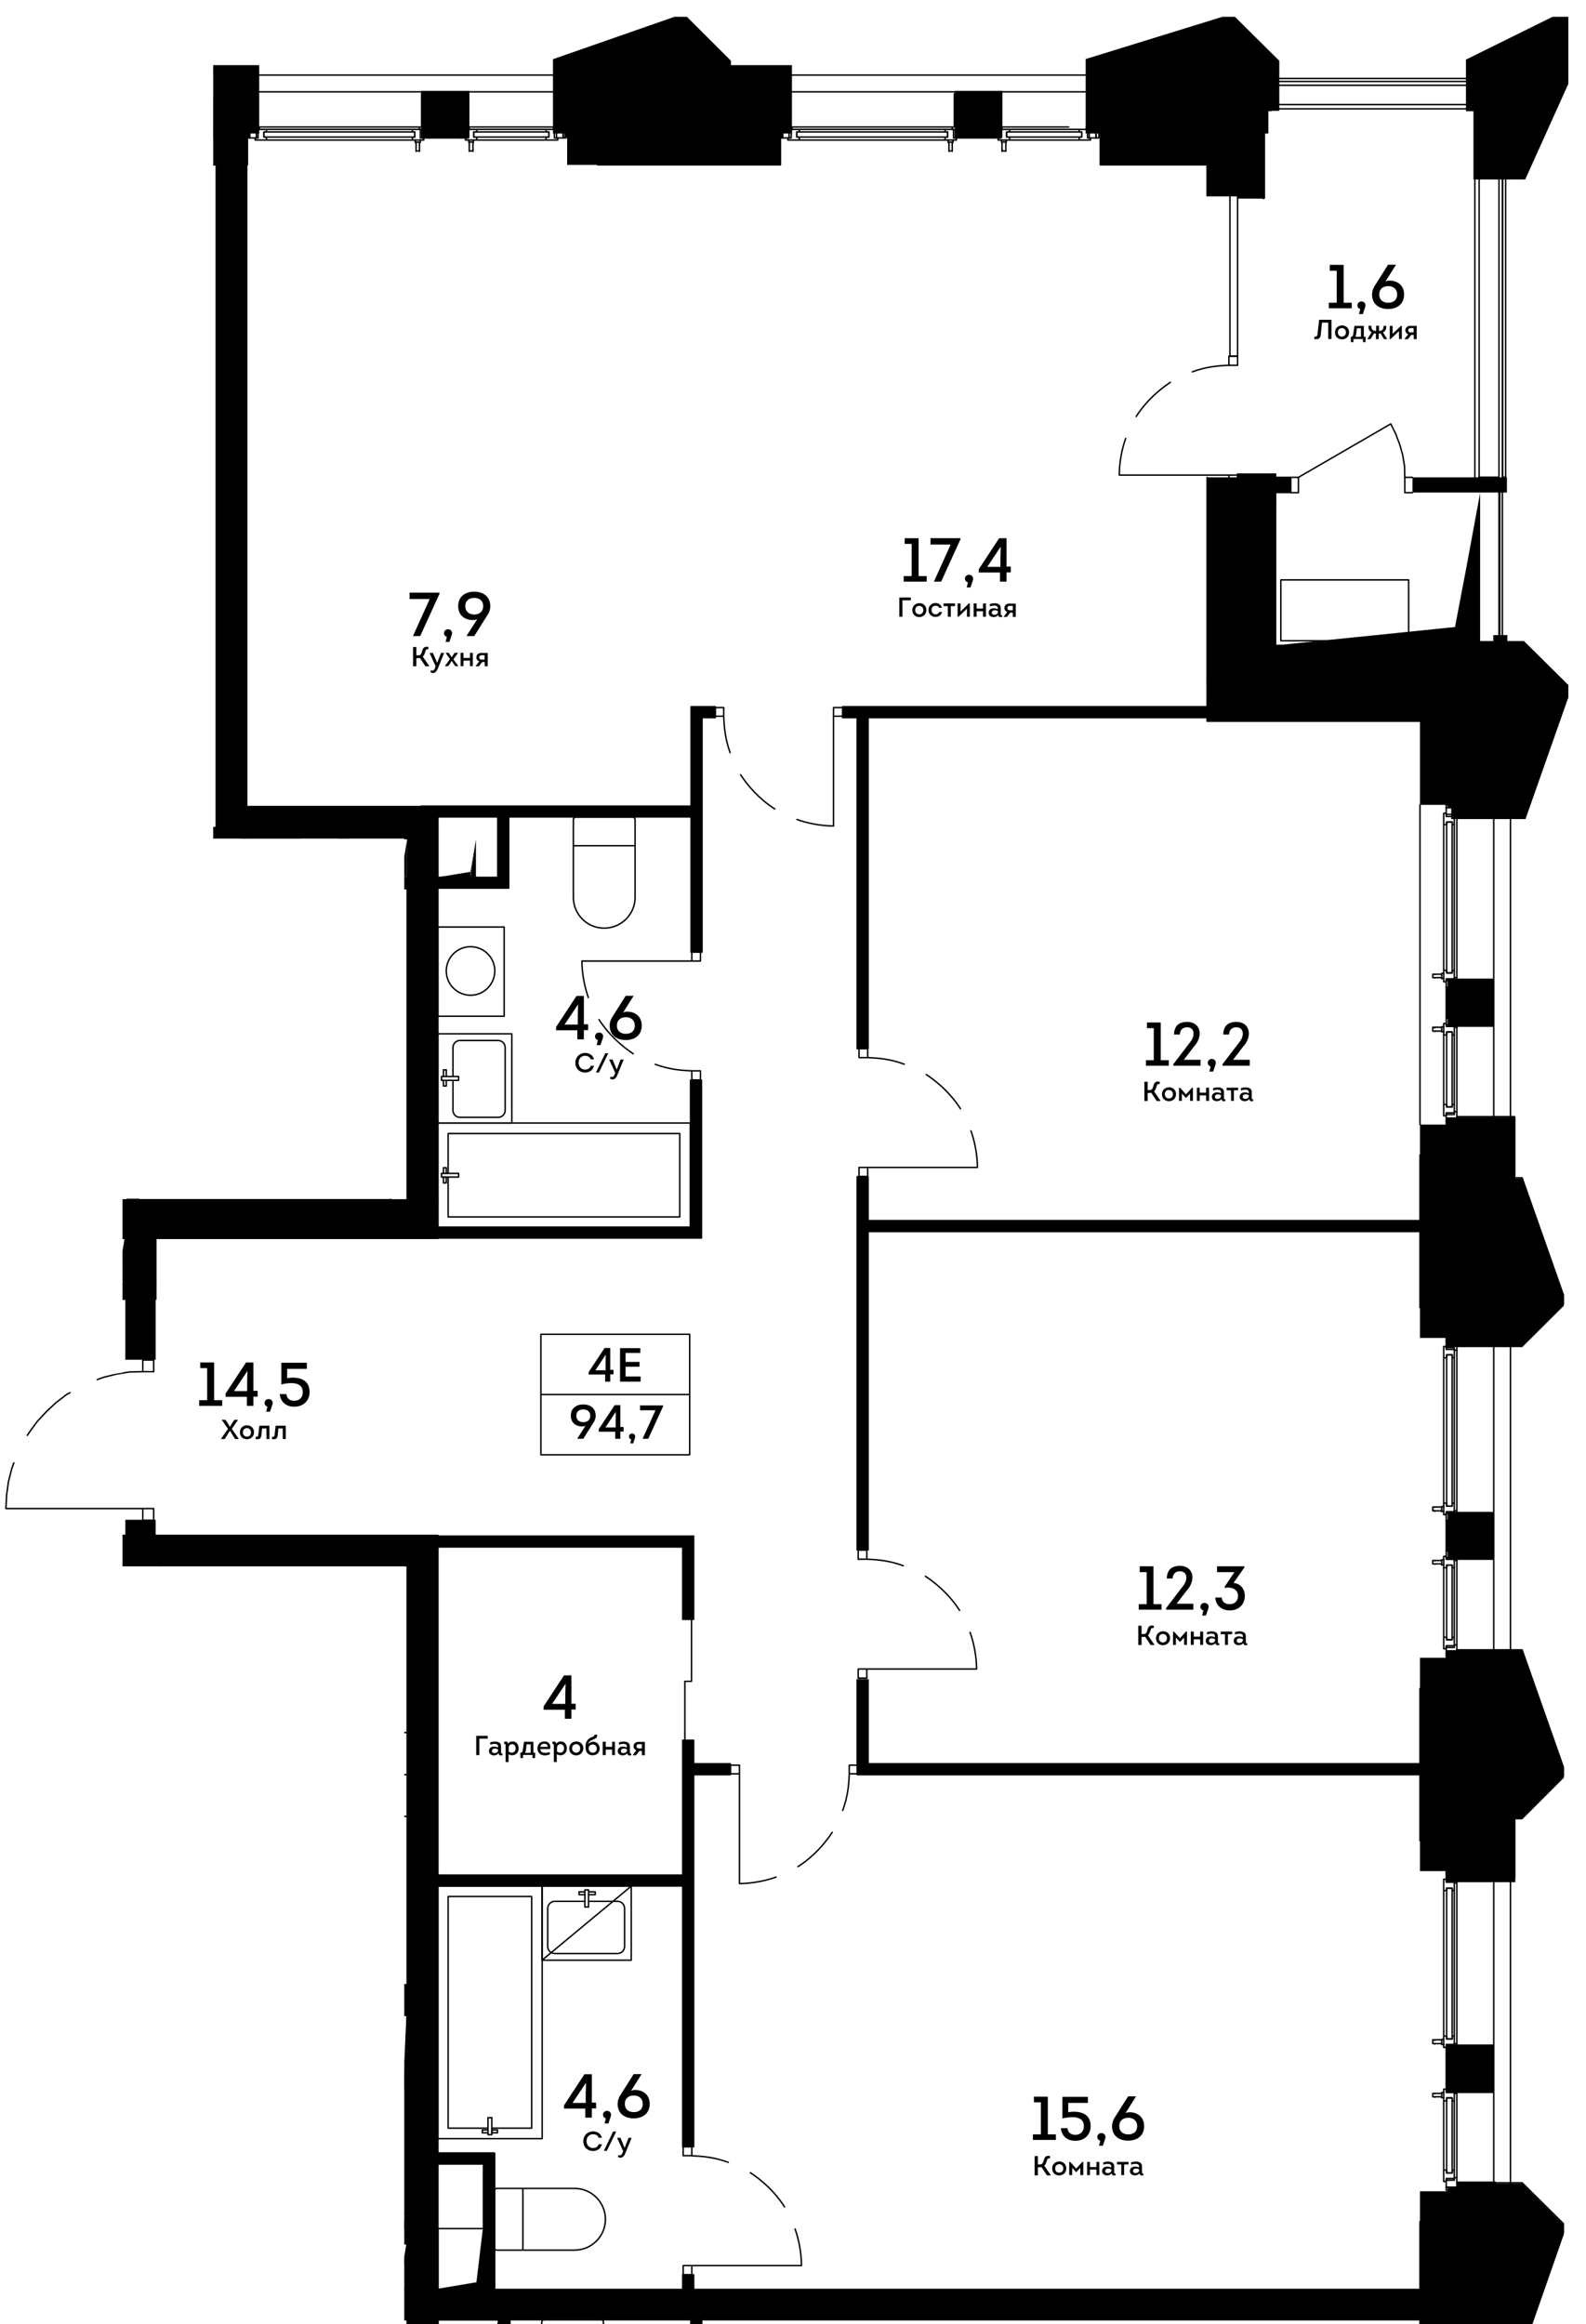 <svg version="1.1" xmlns="http://www.w3.org/2000/svg" xmlns:xlink="http://www.w3.org/1999/xlink" viewBox="130.249 -0.3 111.821 163.843"><path fill="none" d="M145.281-.408v59.214h13.472v25.403h-19.868l.003 12.268s-8.04.658-8.617 9.699h8.616v3.95h19.866v53.526h83.295V-.408H145.28z"></path><path fill="none" d="M219.527 7.373v4.057h-72v44.936h13.787v30.639h-20.052v20.936h19.797v53.162h69.134V45.543h4.19V7.374z"></path><clipPath id="a"><path fill="none" d="M145.485 0v58.92h13.404v25.276H139.12l.003 12.207s-8 .655-8.574 9.65h8.573v3.93h19.767v53.26h82.88V0h-96.284z" transform="translate(-.93 -.408) scale(1.005)"></path></clipPath><g clip-path="url(#a)"><path fill="none" stroke="#000" stroke-width=".102" stroke-linecap="round" stroke-linejoin="round" stroke-miterlimit="10" d="M216.895 24.813h.61v.64h-.61zM216.895 33.193h.61v.64h-.61zM216.895 25.453c-.8.03-1.59.1-2.58.46M212.765 26.653c-.82.55-1.7 1.31-2.41 2.41M209.615 30.613c-.24.66-.45 1.61-.45 2.58h7.74M140.315 95.583h.77v.82h-.77zM140.315 106.053h.77v.82h-.77zM140.315 96.403l-.94.02-.92.15-.92.23-.43.16M135.185 97.883l-.23.12-.77.59-.68.64-.64.69-.56.77-.13.2M131.225 102.833l-.15.41-.23.92-.13.94-.05.95h9.65M178.415 151.033h.61v.64h-.61zM178.415 159.423h.61v.64h-.61zM179.015 151.683c.8.03 1.59.1 2.58.46M183.155 152.873c.82.55 1.7 1.31 2.41 2.41M186.305 156.843c.24.66.45 1.61.45 2.58h-7.74M190.125 124.143h.64v.61h-.64zM181.745 124.143h.64v.61h-.64zM190.125 124.753c-.03.8-.1 1.59-.46 2.58M188.925 128.883c-.55.82-1.31 1.7-2.41 2.41M184.965 132.033c-.66.24-1.61.45-2.58.46v-7.74M190.755 108.983h.61v.64h-.61zM190.755 117.363h.61v.64h-.61zM191.355 109.623c.8.03 1.59.1 2.58.46M195.495 110.823c.82.55 1.7 1.31 2.41 2.41M198.645 114.783c.24.66.45 1.61.46 2.58h-7.74M190.815 73.623h.61v.64h-.61zM190.815 82.003h.61v.64h-.61zM191.425 74.263c.8.03 1.59.1 2.58.46M195.555 75.453c.82.55 1.7 1.31 2.41 2.41M198.705 79.423c.24.66.45 1.61.46 2.58h-7.74M180.635 49.583h.64v.61h-.64zM189.015 49.583h.64v.61h-.64zM181.275 50.183c.03.8.1 1.59.45 2.58M182.465 54.323c.55.82 1.31 1.7 2.41 2.41"></path><path fill="none" stroke="#000" stroke-width=".102" stroke-linecap="round" stroke-linejoin="round" stroke-miterlimit="10" d="M186.435 57.473c.66.24 1.61.45 2.58.46v-7.75M179.025 75.193h.61v.64h-.61zM179.025 66.813h.61v.64h-.61zM179.025 75.193c-.8-.03-1.59-.1-2.58-.46M174.895 73.993c-.81-.55-1.7-1.31-2.41-2.41M171.735 70.033c-.24-.66-.45-1.61-.46-2.58h7.74M139.355 68.533h.61v.64h-.61zM139.355 60.153h.61v.64h-.61zM139.355 68.533c-.8-.03-1.59-.1-2.58-.46M135.225 67.333c-.82-.55-1.7-1.31-2.41-2.41M132.075 63.373c-.24-.66-.45-1.61-.46-2.58h7.74M178.535 122.373v-4.14h.47v-4.39M123.125 70.723h4.39v.48h4.64"></path><path fill="none" stroke="#000" stroke-width=".766" stroke-miterlimit="10" d="M139.605 84.283v-13.3h-7.45M139.605 73.283v-4.09M139.605 60.163v-1.74h5.86M122.485 58.423h17.12M179.335 168.183v-5.39M161.105 132.273h17.67v18.77M230.345 124.433h-39.28v-6.31M178.895 124.433h2.85M178.775 122.383v10.75M161.105 108.373h17.67v5.49M230.345 49.903h-39.28v23.73M191.065 82.653v3.48h39.33M191.065 86.333v22.63M191.785 86.133h38.39M179.355 66.823v-9.86M179.355 59.223v-9.32h1.33M189.655 49.903h1.37M160.135 86.603h19.19v-10.75M178.775 160.073v1M159.405 61.973h-4.89v-3.16M164.715 161.473v-9.6h-3.61M165.785 162.793v4.07h-4.96M160.815 61.933h4.92v-4.97M159.945 56.913h19.58M190.775 49.903h.5"></path><path fill="none" stroke="#000" stroke-width=".102" stroke-linecap="round" stroke-linejoin="round" stroke-miterlimit="10" d="M139.225 70.593h-7.07v.77h7.07v12.92h.77v-15.09h-.77zM139.225 60.163h.77v-1.36h5.47v-.76H122.485v.76h16.74zM178.955 162.793h.77v5.39h-.77zM191.455 118.123h-.77v6.69h39.66v-.77h-38.89zM179.155 122.383h-.77v9.51h-17.28v.77h17.28v18.38h.77V124.813h2.59v-.77h-2.59zM179.155 113.863v-5.87h-18.05v.77h17.28v5.1zM190.685 73.633h.77v-23.34h38.89v-.77H189.655v.77h1.03zM191.785 85.753h-.33v-3.1h-.77V108.963h.77v-22.44h38.94v-.77h-.22zM179.705 75.853h-.77v10.36h-18.8v.77h19.57zM178.385 160.073h.77v1h-.77zM159.405 61.583h-4.51v-2.77h-.76v3.54h5.27zM161.105 152.253h3.23v9.22h.76v-9.98h-3.99zM165.405 166.473h-4.58v.77h5.35v-4.45h-.77zM165.345 61.553h-4.53v.76h5.3v-5.02h12.86V66.823h.77v-16.53h.94v-.77h-1.71v7.01h-19.03v.76h5.4z"></path><path fill-rule="evenodd" clip-rule="evenodd" d="M158.955 56.723h2.17v27.93h-2.17zM158.955 161.083h72.02v2.17h-72.02z"></path><path d="M145.495 11.323h2.16v47.5h-2.16z"></path><path d="M147.425 56.563h13.7v2.27h-13.7z"></path><path fill-rule="evenodd" clip-rule="evenodd" d="M233.075 49.703v-1.87h-17.72v2.71h17.72zM134.795 8.643h12.89v2.68h-12.89zM233.075 156.323h-2.71V167.053h2.71v-.11zM207.825 8.643h9.68v2.68h-9.68zM172.385 8.643h12.89v2.68h-12.89zM230.365 81.133h2.71v10.75h-2.71zM230.365 118.743h2.71v10.72h-2.71zM103.115 163.243v-53.16h55.84v29.54h-41.34V163.243h7.15v-2.14h-5v-19.33h17.71v19.33h-1.99v2.14h4.14v-21.47h19.33v21.47h2.17v-55.3H100.965v55.3zM141.235 84.293h-36.51v2.71h50.69v-2.71z"></path><path fill-rule="evenodd" clip-rule="evenodd" d="M153.595 84.293h7.53v2.71h-7.53z"></path><path fill="none" stroke="#000" stroke-width=".102" stroke-linecap="round" stroke-linejoin="round" stroke-miterlimit="10" d="M233.075 47.833h-17.72v2.71h17.72M134.795 11.323h12.9v-2.68M134.795 8.643v2.68M230.365 156.323v10.73h2.71M233.075 156.323h-2.71M207.825 8.643v2.68h9.68v-2.68M172.385 11.323h12.89v-2.68M172.385 8.643v2.68M230.365 81.133v10.75h2.71M233.075 81.133h-2.71M230.365 118.743v10.72h2.71M233.075 118.743h-2.71"></path><path fill-rule="evenodd" clip-rule="evenodd" d="M145.545 161.103h6.9v-1.15M152.445 161.103h1.15v-8.07"></path><path fill-rule="evenodd" clip-rule="evenodd" d="M152.445 161.103v-1.15l1.15-6.92M154.665 155.733h3.68v-.61M158.345 155.733h.61v-13.96"></path><path fill-rule="evenodd" clip-rule="evenodd" d="M158.345 155.733v-.61l.61-13.35M147.155 149.273h4.14v-.68M151.295 149.273h.69v-7.5"></path><path fill-rule="evenodd" clip-rule="evenodd" d="M151.295 149.273v-.68l.69-6.82M154.665 161.103h3.83v-.46M158.495 161.103h.46v-3.22"></path><path fill-rule="evenodd" clip-rule="evenodd" d="M158.495 161.103v-.46l.46-2.76M161.125 161.103h2.76v-.46M163.885 161.103h.46v-4.29M163.885 161.103v-.46l.46-3.83"></path><path d="M161.125 61.543h2.3v-.38zM163.425 61.543h.38v-2.68z"></path><path d="M163.425 61.163v.38l.38-2.68zM158.575 61.163h.38v-2.3zM158.575 61.163l.38.38v-.38z"></path><path d="M156.275 61.543h2.68l-.38-.38z"></path><path fill-rule="evenodd" clip-rule="evenodd" d="M164.955 166.463h.46v-3.22"></path><path fill-rule="evenodd" clip-rule="evenodd" d="M164.955 166.463v-.46l.46-2.76"></path><path fill="none" stroke="#000" stroke-width=".102" stroke-linecap="round" stroke-linejoin="round" stroke-miterlimit="10" d="M119.765 141.773h17.72M139.625 141.773h19.33M158.955 139.623h-41.34M137.475 161.103h-1.99v2.14M139.625 163.243v-21.47M137.475 141.773v19.33M135.485 163.243h4.14M139.625 149.273v1.08M158.955 110.083v29.54M158.955 155.733v2.15M158.955 161.103v2.14h2.17v-55.3M103.115 110.083h55.84M161.125 107.943h-60.16v2.14M155.415 84.293h-42.63M104.725 87.003h50.69M141.235 87.003v-2.71"></path><path fill-rule="evenodd" clip-rule="evenodd" d="M139.085 89.763h-.46l.46-2.76M139.085 90.223v-.46h-.46"></path><path fill-rule="evenodd" clip-rule="evenodd" d="M139.085 90.223h-11.79l11.33-.46M139.625 149.273h6.46v-1.07M146.085 149.273h1.07v-7.5"></path><path fill-rule="evenodd" clip-rule="evenodd" d="M146.085 149.273v-1.07l1.07-6.43M139.625 161.103h3.7v-.62M143.325 161.103h.61v-8.07"></path><path fill-rule="evenodd" clip-rule="evenodd" d="M143.325 161.103v-.62l.61-7.45"></path><path fill="none" stroke="#000" stroke-width=".102" stroke-linecap="round" stroke-linejoin="round" stroke-miterlimit="10" d="M161.125 84.293h-7.53v1.94M153.595 87.003h7.53v-2.71M155.415 86.233v-1.94"></path><path fill-rule="evenodd" clip-rule="evenodd" d="M139.345 161.103h20.15v2.14h-20.15zM153.595 155.723h5.9v1.09h-5.9z"></path><path fill-rule="evenodd" clip-rule="evenodd" d="M153.595 141.513h1.07v19.58h-1.07z"></path><path fill-rule="evenodd" clip-rule="evenodd" d="M138.945 149.273h15.02v1.07h-15.02z"></path><path fill-rule="evenodd" clip-rule="evenodd" d="M143.935 149.993h1.07v11.22h-1.07zM139.085 87.003h2.14v8.56h-2.14zM139.085 106.843h2.14v1.41h-2.14z"></path><path fill-rule="evenodd" clip-rule="evenodd" d="M98.405 90.223h41.09v1.07h-41.09z"></path><path d="M232.305 143.843h3.27v3.42h-3.27zM232.305 106.293h3.27v3.38h-3.27zM232.305 68.693h3.27v3.4h-3.27zM197.585 6.113h3.34v3.29h-3.34zM159.945 6.113h3.4v3.29h-3.4zM139.345 150.253h5.26v2.77h-5.26z"></path><path d="M144.175 149.993h1.37v11.96h-1.37z"></path><path d="M144.615 149.993h9.64v2.99h-9.64zM154.265 156.263h5.78v1.61h-5.78zM230.365 154.183h3.57v15.01h-3.57z"></path><path d="M232.305 153.953h2.81v15.47h-2.81zM230.365 116.573h2.71v15.04h-2.71z"></path><path d="M232.305 116.363h2.68v15.47h-2.68zM232.305 78.783h2.68v15.47h-2.68z"></path><path d="M230.365 78.983h2.83v15.04h-2.83zM232.305 45.923h2.68v10.72h-2.68z"></path><path d="M230.365 45.893h2.79v10.55h-2.79z"></path><path d="M215.355 45.153h19.28v3.56h-19.28z"></path><path d="M215.355 33.353h4.83v13.25h-4.83z"></path><path d="M217.505 33.123h2.7v2.59h-2.7zM229.835 33.353h6.66v1.07h-6.66z"></path><path d="M220.185 33.353h1.07v1.07h-1.07zM215.355 10.613h3.17v2.88h-3.17z"></path><path d="M217.505 7.063h1.94v6.64h-1.94zM234.235 5.703h1.83v6.18h-1.83z"></path><path d="M207.615 6.723h11.8v2.3h-11.8z"></path><path fill-rule="evenodd" clip-rule="evenodd" d="M158.925 163.213h2.19v24.58h-2.19zM132.455 6.723h15.45v2.68h-15.45z"></path><path fill-rule="evenodd" clip-rule="evenodd" d="M132.655 9.023h4.61v2.3h-4.61zM170.035 6.723h15.45v2.68h-15.45z"></path><path fill-rule="evenodd" clip-rule="evenodd" d="M170.235 8.643h4.69v2.68h-4.69zM234.605 43.903v-9.45l-.93 5.04-.84 4.41-12.69 1.3h14.46z"></path><path d="M240.505 91.753v-.67l-2.9-8.3h-.52v-4.31h-4.87v16.2h5.36zM234.135 11.073v1.28H237.785l3.04-6.74V.883h-1.11l-6.11 3.02v3.64h.53zM240.825 48.863v-.87l-3.13-3.1h-1.17v-.42h-.99v.42h-1.37v.53h-.03v.21h-1.57v11.81h5.24zM207.875 9.113h11.8v-1.57h.23v-.03h.54V3.983l-3.13-3.1h-.87l-9.65 2.98v5.25h.33zM170.305 9.113H186.085v-4.82h-4.3v-.31l-3.11-3.1h-.87l-8.57 2.99v5.24h.33zM148.195 9.113h.33v-4.82h-4.63v-.16l-2.93-2.96h-.66l-8.31 2.94v5h15.46zM232.965 153.493v16.19h1.53v.15h2.59v-4.31h.52l2.9-8.31v-.66l-2.93-2.92h-1.87v-.14zM232.215 143.843h3.36v3.38h-3.36zM237.085 132.263v-4.3h.49l2.93-2.93v-.66l-2.9-8.34h-5.39v16.36h4.87z"></path><path fill="none" stroke="#000" stroke-width=".102" stroke-linecap="round" stroke-linejoin="round" stroke-miterlimit="10" d="M230.365 78.983v-22.54M215.355 11.323v2.17h2.15M217.505 11.323h-2.15M215.355 33.353v14.48h2.15M217.505 47.833v-1.91M220.185 33.353h1.07v1.07h-1.07zM145.545 153.033h8.04v8.07h-8.04z"></path><path fill="none" stroke="#000" stroke-width=".102" stroke-linecap="round" stroke-linejoin="round" stroke-miterlimit="10" d="M153.595 153.033l-1.15 6.92-6.9 1.15M154.665 141.773h4.29v13.97h-4.29z"></path><path fill="none" stroke="#000" stroke-width=".102" stroke-linecap="round" stroke-linejoin="round" stroke-miterlimit="10" d="M158.955 141.773l-.61 13.35-3.68.61M147.155 141.773h4.83v7.51h-4.83z"></path><path fill="none" stroke="#000" stroke-width=".102" stroke-linecap="round" stroke-linejoin="round" stroke-miterlimit="10" d="M151.985 141.773l-.69 6.82-4.14.68M154.665 157.883h4.29v3.22h-4.29z"></path><path fill="none" stroke="#000" stroke-width=".102" stroke-linecap="round" stroke-linejoin="round" stroke-miterlimit="10" d="M158.955 157.883l-.46 2.76-3.83.46M161.125 156.813h3.22v4.29h-3.22z"></path><path fill="none" stroke="#000" stroke-width=".102" stroke-linecap="round" stroke-linejoin="round" stroke-miterlimit="10" d="M164.345 156.813l-.46 3.83-2.76.46M161.125 163.243h4.29v3.22h-4.29z"></path><path fill="none" stroke="#000" stroke-width=".102" stroke-linecap="round" stroke-linejoin="round" stroke-miterlimit="10" d="M165.415 163.243l-.46 2.76-3.83.46M139.625 150.353h4.31M145.015 150.353h8.58M153.595 149.273h-1.61M154.665 161.103v-4.29M154.665 155.733v-13.96h-1.07v7.5M153.595 150.353v2.68M153.595 161.103h1.07M154.665 156.813h4.29M127.295 90.223v-3.22h11.79l-.46 2.76-11.33.46h11.79v-3.22M106.895 91.293h34.34v-1.07M139.625 141.773h7.53v7.51h-7.53z"></path><path fill="none" stroke="#000" stroke-width=".102" stroke-linecap="round" stroke-linejoin="round" stroke-miterlimit="10" d="M147.155 141.773l-1.07 6.43-6.46 1.07M139.625 153.033h4.32v8.07h-4.32z"></path><path fill="none" stroke="#000" stroke-width=".102" stroke-linecap="round" stroke-linejoin="round" stroke-miterlimit="10" d="M143.945 153.033l-.62 7.45-3.7.62M145.015 161.103v-10.75"></path><g><path fill="none" stroke="#000" stroke-width=".102" stroke-linecap="round" stroke-linejoin="round" stroke-miterlimit="10" d="M143.945 150.353v2.68"></path></g><g><path fill="none" stroke="#000" stroke-width=".102" stroke-linecap="round" stroke-linejoin="round" stroke-miterlimit="10" d="M143.945 161.103h1.07"></path></g><g><path fill="none" stroke="#000" stroke-width=".102" stroke-linecap="round" stroke-linejoin="round" stroke-miterlimit="10" d="M229.295 33.353l-.02-.79-.13-.79-.21-.74-.28-.74-.35-.71-6.51 3.77"></path></g><g><path fill="none" stroke="#000" stroke-width=".102" stroke-linecap="round" stroke-linejoin="round" stroke-miterlimit="10" d="M233.075 91.883v.02"></path></g><g><path fill="none" stroke="#000" stroke-width=".102" stroke-linecap="round" stroke-linejoin="round" stroke-miterlimit="10" d="M217.505 33.123v.23"></path></g><g><path fill="none" stroke="#000" stroke-width=".102" stroke-linecap="round" stroke-linejoin="round" stroke-miterlimit="10" d="M220.185 45.153v-12.03h-2.68"></path></g><g><path fill="none" stroke="#000" stroke-width=".102" stroke-linecap="round" stroke-linejoin="round" stroke-miterlimit="10" d="M217.505 33.353v12.57"></path></g><g><path fill="none" stroke="#000" stroke-width=".102" stroke-linecap="round" stroke-linejoin="round" stroke-miterlimit="10" d="M219.415 45.923v-12.8"></path></g><g><path fill="none" stroke="#000" stroke-width=".102" stroke-linecap="round" stroke-linejoin="round" stroke-miterlimit="10" d="M217.505 11.323v2.17"></path></g><g><path fill="none" stroke="#000" stroke-width=".102" stroke-linecap="round" stroke-linejoin="round" stroke-miterlimit="10" d="M217.505 13.493v-2.17"></path></g><g><path fill="none" stroke="#000" stroke-width=".102" stroke-linecap="round" stroke-linejoin="round" stroke-miterlimit="10" d="M217.505 45.153v-11.8"></path></g><g><path fill="none" stroke="#000" stroke-width=".102" stroke-linecap="round" stroke-linejoin="round" stroke-miterlimit="10" d="M139.625 163.243h19.33v-2.14"></path></g><g><path fill="none" stroke="#000" stroke-width=".102" stroke-linecap="round" stroke-linejoin="round" stroke-miterlimit="10" d="M154.665 161.103h-1.07"></path></g><g><path fill="none" stroke="#000" stroke-width=".102" stroke-linecap="round" stroke-linejoin="round" stroke-miterlimit="10" d="M145.545 161.103h-1.6"></path></g><g><path fill="none" stroke="#000" stroke-width=".102" stroke-linecap="round" stroke-linejoin="round" stroke-miterlimit="10" d="M158.955 163.243v19.87"></path></g><g><path fill="none" stroke="#000" stroke-width=".102" stroke-linecap="round" stroke-linejoin="round" stroke-miterlimit="10" d="M161.125 183.113v-19.87"></path></g><g><path fill="none" stroke="#000" stroke-width=".102" stroke-linecap="round" stroke-linejoin="round" stroke-miterlimit="10" d="M141.235 90.223v-3.22h-2.15"></path></g><g><path fill="none" stroke="#000" stroke-width=".102" stroke-linecap="round" stroke-linejoin="round" stroke-miterlimit="10" d="M161.125 163.243h69.24v-2.14h-66.02"></path></g><g><path fill="none" stroke="#000" stroke-width=".102" stroke-linecap="round" stroke-linejoin="round" stroke-miterlimit="10" d="M161.125 161.103v2.14"></path></g><g><path fill="none" stroke="#000" stroke-width=".102" stroke-linecap="round" stroke-linejoin="round" stroke-miterlimit="10" d="M158.955 61.543v22.75h2.17v-27.71"></path></g><g><path fill="none" stroke="#000" stroke-width=".102" stroke-linecap="round" stroke-linejoin="round" stroke-miterlimit="10" d="M217.505 13.493v11.31"></path></g><g><path fill="none" stroke="#000" stroke-width=".102" stroke-linecap="round" stroke-linejoin="round" stroke-miterlimit="10" d="M216.965 13.493v11.31"></path></g><g><path fill="none" stroke="#000" stroke-width=".102" stroke-linecap="round" stroke-linejoin="round" stroke-miterlimit="10" d="M221.255 34.433h.54v-1.08h-.54"></path></g><g><path fill="none" stroke="#000" stroke-width=".102" stroke-linecap="round" stroke-linejoin="round" stroke-miterlimit="10" d="M229.835 33.353h-.54v1.08h.54"></path></g><g><path fill="none" stroke="#000" stroke-width=".102" stroke-linecap="round" stroke-linejoin="round" stroke-miterlimit="10" d="M217.505 24.803h-.54"></path></g><g><path fill="none" stroke="#000" stroke-width=".102" stroke-linecap="round" stroke-linejoin="round" stroke-miterlimit="10" d="M220.555 40.583h9.01v4.29h-9.01z"></path></g><g><path fill="none" stroke="#000" stroke-width=".102" stroke-linecap="round" stroke-linejoin="round" stroke-miterlimit="10" d="M161.125 151.503v.76h3.23v8.84h.76v-9.6z"></path></g><g><path fill="none" stroke="#000" stroke-width=".102" stroke-linecap="round" stroke-linejoin="round" stroke-miterlimit="10" d="M165.425 163.243v3.24h-4.3v.77h5.07v-4.01z"></path></g><g><path fill="none" stroke="#000" stroke-width=".102" stroke-linecap="round" stroke-linejoin="round" stroke-miterlimit="10" d="M135.645 143.113l-11.8 15.03"></path></g><g><path fill="none" stroke="#000" stroke-width=".102" stroke-linecap="round" stroke-linejoin="round" stroke-miterlimit="10" d="M123.845 143.113l11.8 15.03"></path></g><g><path fill="none" stroke="#000" stroke-width=".102" stroke-linecap="round" stroke-linejoin="round" stroke-miterlimit="10" d="M133.495 158.143v.22"></path></g><g><path fill="none" stroke="#000" stroke-width=".102" stroke-linecap="round" stroke-linejoin="round" stroke-miterlimit="10" d="M133.495 158.143h2.15"></path></g><g><path fill="none" stroke="#000" stroke-width=".102" stroke-linecap="round" stroke-linejoin="round" stroke-miterlimit="10" d="M135.645 158.143v-15.03h-11.8v15.03"></path></g><g><path fill="none" stroke="#000" stroke-width=".102" stroke-linecap="round" stroke-linejoin="round" stroke-miterlimit="10" d="M123.625 142.893h12.25v15.47h-12.25z"></path></g><g><path fill="none" stroke="#000" stroke-width=".102" stroke-linecap="round" stroke-linejoin="round" stroke-miterlimit="10" d="M128.145 158.663h3.2v.22"></path></g><g><path fill="none" stroke="#000" stroke-width=".102" stroke-linecap="round" stroke-linejoin="round" stroke-miterlimit="10" d="M131.345 158.883h-3.2 3.2z"></path></g><g><path fill="none" stroke="#000" stroke-width=".102" stroke-linecap="round" stroke-linejoin="round" stroke-miterlimit="10" d="M130.845 158.883h3.2v.22h-3.2z"></path></g><g><path fill="none" stroke="#000" stroke-width=".102" stroke-linecap="round" stroke-linejoin="round" stroke-miterlimit="10" d="M137.245 151.273v-1.29h-.08v.46"></path></g><g><path fill="none" stroke="#000" stroke-width=".102" stroke-linecap="round" stroke-linejoin="round" stroke-miterlimit="10" d="M137.025 150.583l.08-.03.06-.11"></path></g><g><path fill="none" stroke="#000" stroke-width=".102" stroke-linecap="round" stroke-linejoin="round" stroke-miterlimit="10" d="M137.025 150.583h-1.13v.06h1.13"></path></g><g><path fill="none" stroke="#000" stroke-width=".102" stroke-linecap="round" stroke-linejoin="round" stroke-miterlimit="10" d="M137.165 150.783l-.06-.09-.08-.05"></path></g><g><path fill="none" stroke="#000" stroke-width=".102" stroke-linecap="round" stroke-linejoin="round" stroke-miterlimit="10" d="M137.165 150.783v.49h.08"></path></g><g><path fill="none" stroke="#000" stroke-width=".102" stroke-linecap="round" stroke-linejoin="round" stroke-miterlimit="10" d="M145.495 58.823h13.44M161.125 56.563h-13.48v-45.24M145.495 58.823v-47.5h2.15v45.24M147.645 58.823h-2.15M165.425 163.243v3.24h-4.58v.77h5.35v-4.01zM164.355 152.263v8.84h.76v-9.6h-3.99v.76z"></path><path fill="none" stroke="#000" stroke-width=".102" stroke-linecap="round" stroke-linejoin="round" stroke-miterlimit="10" d="M160.845 166.483v.77h5.35v-4.01h-.77v3.24zM219.325 6.713v.36h.23v-1.84h.21v-1.04l-2.7-2.74h-.48l-9.06 2.83v2.43z"></path><path fill="none" stroke="#000" stroke-width=".102" stroke-linecap="round" stroke-linejoin="round" stroke-miterlimit="10" d="M207.525 6.713h11.8v1.93h-11.8z"></path><path fill="none" stroke="#000" stroke-width=".102" stroke-linecap="round" stroke-linejoin="round" stroke-miterlimit="10" d="M207.195 8.653h.33v-4.37l9.06-2.83h.48l2.7 2.74v1.04h.33v-1.19l-2.91-2.88h-.66l-9.33 2.88zM181.135 4.903v-.71l-2.74-2.74h-.44l-8 2.83v2.43h15.46v-1.81z"></path><path fill="none" stroke="#000" stroke-width=".102" stroke-linecap="round" stroke-linejoin="round" stroke-miterlimit="10" d="M185.735 8.653v-4.08h-4.6v.33h4.28v3.75z"></path><path fill="none" stroke="#000" stroke-width=".102" stroke-linecap="round" stroke-linejoin="round" stroke-miterlimit="10" d="M169.955 6.713h15.45v1.93h-15.45z"></path><path fill="none" stroke="#000" stroke-width=".102" stroke-linecap="round" stroke-linejoin="round" stroke-miterlimit="10" d="M169.635 8.653h.32v-4.37l8-2.83h.44l2.74 2.74v.38h.3v-.53l-2.89-2.88h-.65l-8.26 2.88zM198.075 8.703h2.14v.65h-2.14zM197.745 7.043h2.79v1.6h-2.79z"></path><path fill="none" stroke="#000" stroke-width=".102" stroke-linecap="round" stroke-linejoin="round" stroke-miterlimit="10" d="M197.595 6.363v2.28h.15v-1.6h2.79v1.6h.18v-2.28h-.33v.2h-.32v-.2h-.21v.2h-.33v-.2h-.2v.2h-.33v-.2h-.21v.2h-.33v-.2h-.2v.2h-.33v-.2z"></path><path fill="none" stroke="#000" stroke-width=".102" stroke-linecap="round" stroke-linejoin="round" stroke-miterlimit="10" d="M197.535 6.303v2.35h.06v-2.29h.33v.2h.33v-.2h.2v.2h.33v-.2h.21v.2h.32v-.2h.21v.2h.33v-.2h.21v.2h.32v-.2h.33v2.29h.06v-2.35h-.44v.21h-.21v-.21h-.33v.21h-.21v-.21h-.32v.21h-.21v-.21h-.33v.21h-.21v-.21h-.32v.21h-.21v-.21zM197.385 10.343v-.12M197.155 10.223v.12M197.385 10.223v-.51M197.155 9.713v.51M197.385 10.343h-.23M197.155 10.223v.03M197.385 10.223v.03M197.155 10.223v.03M197.385 10.343v.03M197.385 10.313v-.03M197.155 10.283v.03M197.155 10.343v.03M197.445 9.713v-.14M197.095 9.573v.15h.35M197.095 9.713v.03M197.445 9.713v.03M201.165 10.343v-.12M200.895 10.223v.12M201.165 10.223v-.51M200.895 9.713v.51M201.165 10.343h-.27M200.895 10.223v.03M201.165 10.223v.03M200.895 10.223v.03M201.165 10.343v.03M201.165 10.313v-.03M200.925 10.283l-.03.03M200.895 10.343v.03M201.195 9.713v-.14M200.865 9.573v.14h.33M200.865 9.713v.03M201.195 9.713v.03M186.425 9.003h10.64v.36h-10.64z"></path><path fill="none" stroke="#000" stroke-width=".102" stroke-linecap="round" stroke-linejoin="round" stroke-miterlimit="10" d="M197.685 9.573v-.15h-.21v-.6h-.59v.18h.18v.36h-.18v.21zM185.795 9.423v.15h.81v-.21h-.18v-.36h.18v-.18h-.57v.6zM186.605 9.573h10.28M196.885 8.823h-10.28M207.525 8.653v.77h.2v-.77"></path><path fill="none" stroke="#000" stroke-width=".102" stroke-linecap="round" stroke-linejoin="round" stroke-miterlimit="10" d="M185.885 9.423v-.6h.21v-.17h-.36M185.415 8.653v.77h.47M197.595 8.823v.6h.48v-.06M198.075 8.703v-.06M197.535 8.653h-.15v.17h.21M197.385 8.653h-11.29M200.715 9.423v-.6h.18v-.17h-.12M200.215 8.653v.05M200.215 9.363v.06h.5M207.045 9.423h.48v-.77M207.195 8.653h-.36v.17h.21v.6M205.595 8.653h-4.7"></path><path fill="none" stroke="#000" stroke-width=".102" stroke-linecap="round" stroke-linejoin="round" stroke-miterlimit="10" d="M200.625 9.423v.15h.81v-.21h-.21v-.36h.21v-.18h-.6v.6zM207.135 9.573v-.15h-.21v-.6h-.59v.18h.18v.36h-.18v.21zM201.425 9.573h4.91M206.335 8.823h-4.9"></path><path fill="none" stroke="#000" stroke-width=".102" stroke-linecap="round" stroke-linejoin="round" stroke-miterlimit="10" d="M201.225 9.003h5.29v.36h-5.29zM198.075 8.653v.05M198.075 9.363v.06h2.14v-.06M200.215 8.703v-.06M185.205 8.653v.77h.21v-.77M160.505 8.703h2.14v.65h-2.14zM160.185 7.043h2.79v1.6h-2.79z"></path><path fill="none" stroke="#000" stroke-width=".102" stroke-linecap="round" stroke-linejoin="round" stroke-miterlimit="10" d="M160.035 6.363v2.28h.15v-1.6h2.79v1.6h.18v-2.28h-.33v.2h-.33v-.2h-.2v.2h-.33v-.2h-.21v.2h-.33v-.2h-.2v.2h-.33v-.2h-.24v.2h-.29v-.2z"></path><path fill="none" stroke="#000" stroke-width=".102" stroke-linecap="round" stroke-linejoin="round" stroke-miterlimit="10" d="M159.975 6.303v2.35h.06v-2.29h.33v.2h.29v-.2h.24v.2h.33v-.2h.21v.2h.32v-.2h.21v.2h.33v-.2h.2v.2h.33v-.2h.33v2.29h.03v-2.35h-.42v.21h-.21v-.21h-.32v.21h-.21v-.21h-.33v.21h-.21v-.21h-.32v.21h-.21v-.21h-.33v.21h-.23v-.21zM159.825 10.343v-.12M159.585 10.223v.12M159.825 10.223v-.51M159.585 9.713v.51M159.825 10.343h-.24M159.585 10.223v.03M159.825 10.223v.03M159.585 10.223v.03M159.825 10.343v.03M159.825 10.313v-.03M159.585 10.283v.03M159.585 10.343v.03M159.885 9.713v-.14M159.525 9.573v.15h.36M159.525 9.713v.03M159.885 9.713v.03M163.595 10.343v-.12M163.335 10.223v.12M163.595 10.223v-.51M163.335 9.713v.51M163.595 10.343h-.26M163.335 10.223v.03M163.595 10.223v.03M163.335 10.223v.03M163.595 10.343v.03M163.595 10.313l-.02-.03M163.335 10.283v.03M163.335 10.343v.03M163.625 9.713v-.14M163.305 9.573v.14h.32M163.305 9.713v.03M163.625 9.713v.03M148.855 9.003h10.64v.36h-10.64z"></path><path fill="none" stroke="#000" stroke-width=".102" stroke-linecap="round" stroke-linejoin="round" stroke-miterlimit="10" d="M160.125 9.573v-.15h-.24v-.6h-.56v.18h.17v.36h-.17v.21zM148.235 9.423v.15h.8v-.21h-.18v-.36h.18v-.18h-.59v.6zM149.035 9.573h10.29M159.325 8.823h-10.29M169.955 8.653v.77h.21v-.77"></path><path fill="none" stroke="#000" stroke-width=".102" stroke-linecap="round" stroke-linejoin="round" stroke-miterlimit="10" d="M148.325 9.423v-.6h.21v-.17h-.36M147.845 8.653v.77h.48M160.035 8.823v.6h.47v-.06M160.505 8.703v-.06M159.975 8.653h-.15v.17h.21M159.825 8.653h-11.29M163.155 9.423v-.6h.18v-.17h-.15M162.645 8.653v.05M162.645 9.363v.06h.51M169.485 9.423h.47v-.77M169.635 8.653h-.36v.17h.21v.6M169.275 8.653h-5.94"></path><path fill="none" stroke="#000" stroke-width=".102" stroke-linecap="round" stroke-linejoin="round" stroke-miterlimit="10" d="M163.065 9.423v.15h.8v-.21h-.21v-.36h.21v-.18h-.59v.6zM169.575 9.573v-.15h-.24v-.6h-.59v.18h.2v.36h-.2v.21zM163.865 9.573h4.88M168.745 8.823h-4.88"></path><path fill="none" stroke="#000" stroke-width=".102" stroke-linecap="round" stroke-linejoin="round" stroke-miterlimit="10" d="M163.655 9.003h5.29v.36h-5.29zM160.505 8.653v.05M160.505 9.363v.06h2.14v-.06M162.645 8.703v-.06M147.645 8.653v.77h.2v-.77M143.535 4.903v-.71l-2.7-2.74h-.45l-7.99 2.83v2.43h15.45v-1.81z"></path><path fill="none" stroke="#000" stroke-width=".102" stroke-linecap="round" stroke-linejoin="round" stroke-miterlimit="10" d="M148.175 8.653v-4.08h-4.64v.33h4.31v3.75z"></path><path fill="none" stroke="#000" stroke-width=".102" stroke-linecap="round" stroke-linejoin="round" stroke-miterlimit="10" d="M132.395 6.713h15.45v1.93h-15.45z"></path><path fill="none" stroke="#000" stroke-width=".102" stroke-linecap="round" stroke-linejoin="round" stroke-miterlimit="10" d="M132.065 8.653h.33v-4.37l8-2.83h.44l2.71 2.74v.38h.32v-.53l-2.88-2.88h-.65l-8.27 2.88zM132.395 8.653v.77h.21v-.77M131.895 9.423h.5v-.77M132.065 8.653h-.35v.17h.18v.6M131.715 8.653h-5.95"></path><path fill="none" stroke="#000" stroke-width=".102" stroke-linecap="round" stroke-linejoin="round" stroke-miterlimit="10" d="M131.975 9.573v-.15h-.2v-.6h-.6v.18h.21v.36h-.21v.21zM126.305 9.573h4.87M131.175 8.823h-4.87"></path><path fill="none" stroke="#000" stroke-width=".102" stroke-linecap="round" stroke-linejoin="round" stroke-miterlimit="10" d="M126.095 9.003h5.29v.36h-5.29zM219.945 5.443h14.18v.27h-14.18zM220.095 5.233h13.91M220.095 5.443h13.91M220.095 7.073h13.91"></path><path fill="none" stroke="#000" stroke-width=".102" stroke-linecap="round" stroke-linejoin="round" stroke-miterlimit="10" d="M234.115 5.703h-.11v1.37h.53M234.535 5.703h-.12v-.26h.12M234.005 5.233v.21h.11v.26M220.095 7.073v-1.37h-.15v-.26h.15v-.21M219.555 5.443h.12v.26h-.12"></path><path fill="none" stroke="#000" stroke-width=".102" stroke-linecap="round" stroke-linejoin="round" stroke-miterlimit="10" d="M234.325 4.253v.98h.21v.47h1.4v5.65h.47v.21h.95l2.8-6.18v-3.93h-.24z"></path><path fill="none" stroke="#000" stroke-width=".102" stroke-linecap="round" stroke-linejoin="round" stroke-miterlimit="10" d="M234.535 5.703h1.4v5.65h-1.4z"></path><path fill="none" stroke="#000" stroke-width=".102" stroke-linecap="round" stroke-linejoin="round" stroke-miterlimit="10" d="M234.005 5.233h.32v-.98l5.59-2.8h.24v3.93l-2.8 6.18h-.95v.32h1.16l2.91-6.44v-4.28h-.65l-5.82 2.88zM235.935 11.743h.24v21.75h-.24zM236.405 11.883v21.46M236.195 11.883v21.46M234.535 11.883v21.46"></path><path fill="none" stroke="#000" stroke-width=".102" stroke-linecap="round" stroke-linejoin="round" stroke-miterlimit="10" d="M235.935 33.493v-.15h-1.4v.54h1.4v-.12h.26v.12h.21v-.54h-.21v.15zM234.535 11.353v.53h1.4v-.14h.26v.14h.21M236.195 11.353v.12h-.26v-.12M236.175 44.753v-10.46M235.995 34.293v10.46M235.935 34.293v10.46h.24M235.935 44.753v.54h.24v-.54"></path><path fill="none" stroke="#000" stroke-width=".102" stroke-linecap="round" stroke-linejoin="round" stroke-miterlimit="10" d="M235.935 33.763h.24v.53h-.24zM236.735 165.053h.62l2.8-7.99v-.45l-2.71-2.7h-2.55v15.45h1.84zM232.965 153.903h1.93v15.45h-1.93z"></path><path fill="none" stroke="#000" stroke-width=".102" stroke-linecap="round" stroke-linejoin="round" stroke-miterlimit="10" d="M232.965 153.583v.32h4.48l2.71 2.71v.44l-2.8 8h-.32v.33h.53l2.91-8.27v-.65l-2.91-2.88zM232.275 144.453h.62v2.14h-.62zM232.965 144.133h1.6v2.79h-1.6z"></path><path fill="none" stroke="#000" stroke-width=".102" stroke-linecap="round" stroke-linejoin="round" stroke-miterlimit="10" d="M235.275 143.983h-2.31v.15h1.6v2.79h-1.6v.15h2.31v-.33h-.2v-.29h.2v-.24h-.2v-.3h.2v-.24h-.2v-.29h.2v-.24h-.2v-.33h.2v-.21h-.2v-.32h.2z"></path><path fill="none" stroke="#000" stroke-width=".102" stroke-linecap="round" stroke-linejoin="round" stroke-miterlimit="10" d="M235.335 143.923h-2.37v.06h2.31v.3h-.2v.32h.2v.21h-.2v.33h.2v.24h-.2v.29h.2v.24h-.2v.3h.2v.24h-.2v.29h.2v.33h-2.31v.06h2.37v-.42h-.24v-.23h.24v-.3h-.24v-.24h.24v-.3h-.24v-.23h.24v-.33h-.24v-.21h.24v-.33h-.24v-.2h.24zM231.265 143.773h.15M231.415 143.503h-.15M231.415 143.773h.48M231.895 143.503h-.48M231.265 143.773v-.27M231.415 143.503v.03M231.415 143.773v.03M231.415 143.503v.03M231.265 143.773h.03M231.325 143.773h.03M231.355 143.533l-.03-.03M231.295 143.503h-.03M231.895 143.833h.14M232.035 143.473h-.14v.36M231.895 143.473v.03M231.895 143.803v.03M231.265 147.523h.15M231.415 147.283h-.15M231.415 147.523h.48M231.895 147.283h-.48M231.265 147.523v-.24M231.415 147.283v.03M231.415 147.523v.03M231.415 147.283v.03M231.265 147.523h.03M231.325 147.523h.03M231.355 147.283h-.03M231.295 147.283h-.03M231.895 147.573h.14M232.035 147.223h-.14v.36M231.895 147.223v.03M231.895 147.573v.03M232.245 132.813h.39v10.64h-.39z"></path><path fill="none" stroke="#000" stroke-width=".102" stroke-linecap="round" stroke-linejoin="round" stroke-miterlimit="10" d="M232.035 144.043h.18v-.21h.57v-.59h-.15v.2h-.39v-.2h-.21zM232.215 132.183h-.18v.8h.21v-.17h.39v.17h.15v-.59h-.57zM232.035 132.983v10.26M232.785 143.243v-10.26M232.965 153.903h-.75v.21h.75"></path><path fill="none" stroke="#000" stroke-width=".102" stroke-linecap="round" stroke-linejoin="round" stroke-miterlimit="10" d="M232.215 132.273h.57v.18h.18v-.36M232.965 131.803h-.75v.47M232.785 143.983h-.57v.47h.06M232.905 144.453h.06M232.965 143.923v-.15h-.18v.21M232.965 143.773v-11.32M232.215 147.073h.57v.21h.18v-.15M232.965 146.593h-.06M232.275 146.593h-.06v.48M232.215 153.403v.5h.75M232.965 153.583v-.36h-.18v.18h-.57M232.965 153.223v-5.94"></path><path fill="none" stroke="#000" stroke-width=".102" stroke-linecap="round" stroke-linejoin="round" stroke-miterlimit="10" d="M232.215 146.983h-.18v.83h.21v-.21h.39v.21h.15v-.59h-.57zM232.035 153.493h.18v-.21h.57v-.59h-.15v.2h-.39v-.2h-.21zM232.035 147.813v4.88M232.785 152.693v-4.88"></path><path fill="none" stroke="#000" stroke-width=".102" stroke-linecap="round" stroke-linejoin="round" stroke-miterlimit="10" d="M232.245 147.603h.39v5.29h-.39zM232.965 144.453h-.06M232.275 144.453h-.06v2.14h.06M232.905 146.593h.06M232.965 131.563h-.75v.24h.75M236.735 127.493h.71l2.71-2.71v-.44l-2.8-8.03h-2.46v15.49h1.84z"></path><path fill="none" stroke="#000" stroke-width=".102" stroke-linecap="round" stroke-linejoin="round" stroke-miterlimit="10" d="M232.965 132.093h4.07v-4.6h-.3v4.31h-3.77z"></path><path fill="none" stroke="#000" stroke-width=".102" stroke-linecap="round" stroke-linejoin="round" stroke-miterlimit="10" d="M232.965 116.313h1.93v15.48h-1.93z"></path><path fill="none" stroke="#000" stroke-width=".102" stroke-linecap="round" stroke-linejoin="round" stroke-miterlimit="10" d="M232.965 116.013v.3h4.39l2.8 8.03v.44l-2.71 2.71h-.41v.32h.53l2.91-2.91v-.62l-2.91-8.27zM232.275 106.893h.62v2.14h-.62zM232.965 106.563h1.6v2.79h-1.6z"></path><path fill="none" stroke="#000" stroke-width=".102" stroke-linecap="round" stroke-linejoin="round" stroke-miterlimit="10" d="M235.275 106.393h-2.31v.17h1.6v2.8h-1.6v.15h2.31v-.33h-.2v-.33h.2v-.2h-.2v-.33h.2v-.21h-.2v-.33h.2v-.21h-.2v-.32h.2v-.21h-.2v-.33h.2z"></path><path fill="none" stroke="#000" stroke-width=".102" stroke-linecap="round" stroke-linejoin="round" stroke-miterlimit="10" d="M235.335 106.333h-2.37v.06h2.31v.32h-.2v.33h.2v.21h-.2v.33h.2v.2h-.2v.33h.2v.21h-.2v.32h.2v.21h-.2v.33h.2v.33h-2.31v.06h2.37v-.45h-.24v-.21h.24v-.32h-.24v-.21h.24v-.33h-.24v-.21h.24v-.32h-.24v-.21h.24v-.33h-.24v-.21h.24zM231.265 106.213h.15M231.415 105.943h-.15M231.415 106.213h.48M231.895 105.943h-.48M231.265 106.213v-.27M231.415 105.943v.03M231.415 106.213v.03M231.415 105.943v.03M231.265 106.213h.03M231.325 106.213l.03-.03M231.355 105.943h-.03M231.295 105.943h-.03M231.895 106.243h.14M232.035 105.913h-.14v.33M231.895 105.913v.03M231.895 106.243v.03M231.265 109.953h.15M231.415 109.713h-.15M231.415 109.953h.48M231.895 109.713h-.48M231.265 109.953v-.24M231.415 109.713v.03M231.415 109.953v.03M231.415 109.713v.03M231.265 109.953h.03M231.325 109.953h.03M231.355 109.713h-.03M231.295 109.713h-.03M231.895 110.013h.14M232.035 109.663h-.14v.35M231.895 109.663v.03M231.895 110.013v.03M232.245 95.213h.39v10.67h-.39z"></path><path fill="none" stroke="#000" stroke-width=".102" stroke-linecap="round" stroke-linejoin="round" stroke-miterlimit="10" d="M232.035 106.483h.18v-.21h.57v-.6h-.15v.21h-.39v-.21h-.21zM232.215 94.623h-.18v.8h.21v-.21h.39v.21h.15v-.59h-.57zM232.035 95.423v10.25M232.785 105.673v-10.25M232.965 116.313h-.75v.24h.75"></path><path fill="none" stroke="#000" stroke-width=".102" stroke-linecap="round" stroke-linejoin="round" stroke-miterlimit="10" d="M232.215 94.713h.57v.18h.18v-.36"></path><path fill="none" stroke="#000" stroke-width=".102" stroke-linecap="round" stroke-linejoin="round" stroke-miterlimit="10" d="M232.965 94.203h-.75v.51M232.785 106.393h-.57v.5h.06M232.905 106.893h.06M232.965 106.333v-.12h-.18v.18M232.965 106.213v-11.32M232.215 109.513h.57v.2h.18v-.14M232.965 109.033h-.06M232.275 109.033h-.06v.48M232.215 115.843v.47h.75"></path><path fill="none" stroke="#000" stroke-width=".102" stroke-linecap="round" stroke-linejoin="round" stroke-miterlimit="10" d="M232.965 116.013v-.35h-.18v.18h-.57M232.965 115.663v-5.95M232.215 109.423h-.18v.8h.21v-.18h.39v.18h.15v-.59h-.57z"></path><path fill="none" stroke="#000" stroke-width=".102" stroke-linecap="round" stroke-linejoin="round" stroke-miterlimit="10" d="M232.035 115.933h.18v-.21h.57v-.6h-.15v.18h-.39v-.18h-.21zM232.035 110.223v4.9M232.785 115.123v-4.9"></path><path fill="none" stroke="#000" stroke-width=".102" stroke-linecap="round" stroke-linejoin="round" stroke-miterlimit="10" d="M232.245 110.043h.39v5.26h-.39zM232.965 106.893h-.06M232.275 106.893h-.06v2.14h.06M232.905 109.033h.06M232.965 93.993h-.75v.21h.75M236.735 83.063v-4.31h-1.84v15.45h2.55l2.71-2.7v-.45l-2.8-7.99z"></path><path fill="none" stroke="#000" stroke-width=".102" stroke-linecap="round" stroke-linejoin="round" stroke-miterlimit="10" d="M232.965 78.423v.33h3.77v4.31h.3v-4.64z"></path><path fill="none" stroke="#000" stroke-width=".102" stroke-linecap="round" stroke-linejoin="round" stroke-miterlimit="10" d="M232.965 78.753h1.93v15.45h-1.93z"></path><path fill="none" stroke="#000" stroke-width=".102" stroke-linecap="round" stroke-linejoin="round" stroke-miterlimit="10" d="M232.965 94.533h4.6l2.91-2.88v-.66l-2.91-8.26h-.53v.33h.32l2.8 7.99v.45l-2.71 2.7h-4.48zM232.275 69.303h.62v2.17h-.62zM232.965 68.973h1.6v2.79h-1.6z"></path><path fill="none" stroke="#000" stroke-width=".102" stroke-linecap="round" stroke-linejoin="round" stroke-miterlimit="10" d="M235.275 68.823h-2.31v.15h1.6v2.8h-1.6v.17h2.31v-.32h-.2v-.33h.2v-.21h-.2v-.33h.2v-.2h-.2v-.33h.2v-.21h-.2v-.32h.2v-.21h-.2v-.33h.2z"></path><path fill="none" stroke="#000" stroke-width=".102" stroke-linecap="round" stroke-linejoin="round" stroke-miterlimit="10" d="M235.335 68.763h-2.37v.06h2.31v.33h-.2v.33h.2v.21h-.2v.32h.2v.21h-.2v.33h.2v.21h-.2v.32h.2v.21h-.2v.33h.2v.32h-2.31v.06h2.37v-.44h-.24v-.21h.24v-.33h-.24v-.21h.24v-.32h-.24v-.21h.24v-.33h-.24v-.21h.24v-.32h-.24v-.21h.24zM231.265 68.623h.15M231.415 68.383h-.15M231.415 68.623h.48M231.895 68.383h-.48M231.265 68.623v-.24M231.415 68.383v.03M231.415 68.623v.03M231.415 68.383v.03M231.265 68.623h.03M231.325 68.623h.03M231.355 68.383h-.03M231.295 68.383h-.03M231.895 68.673h.14M232.035 68.323h-.14v.35M231.895 68.323v.03M231.895 68.673v.03M231.265 72.393h.15M231.415 72.123h-.15M231.415 72.393h.48M231.895 72.123h-.48M231.265 72.393v-.27M231.415 72.123v.03M231.415 72.393v.03M231.415 72.123v.03M231.265 72.393h.03M231.325 72.393h.03M231.355 72.153l-.03-.03M231.295 72.123h-.03M231.895 72.423h.14M232.035 72.093h-.14v.33M231.895 72.093v.03M231.895 72.423v.03M232.245 57.653h.39v10.64h-.39z"></path><path fill="none" stroke="#000" stroke-width=".102" stroke-linecap="round" stroke-linejoin="round" stroke-miterlimit="10" d="M232.035 68.913h.18v-.21h.57v-.59h-.15v.18h-.39v-.18h-.21zM232.215 57.033h-.18v.8h.21v-.18h.39v.18h.15v-.57h-.57zM232.035 57.833v10.28M232.785 68.113v-10.28M232.965 78.753h-.75v.21h.75"></path><path fill="none" stroke="#000" stroke-width=".102" stroke-linecap="round" stroke-linejoin="round" stroke-miterlimit="10" d="M232.215 57.113h.57v.21h.18v-.35M232.965 56.643h-.75v.47M232.785 68.823h-.57v.48h.06M232.905 69.303h.06M232.965 68.763v-.14h-.18v.2M232.965 68.623v-11.3M232.215 71.943h.57v.18h.18v-.12M232.965 71.473h-.06M232.275 71.473h-.06v.47M232.215 78.273v.48h.75"></path><path fill="none" stroke="#000" stroke-width=".102" stroke-linecap="round" stroke-linejoin="round" stroke-miterlimit="10" d="M232.965 78.423v-.35h-.18v.2h-.57M232.965 78.073v-5.95M232.215 71.853h-.18v.81h.21v-.21h.39v.21h.15v-.6h-.57z"></path><path fill="none" stroke="#000" stroke-width=".102" stroke-linecap="round" stroke-linejoin="round" stroke-miterlimit="10" d="M232.035 78.363h.18v-.21h.57v-.59h-.15v.18h-.39v-.18h-.21zM232.035 72.663v4.9M232.785 77.563v-4.9"></path><path fill="none" stroke="#000" stroke-width=".102" stroke-linecap="round" stroke-linejoin="round" stroke-miterlimit="10" d="M232.245 72.453h.39v5.29h-.39zM232.965 69.303h-.06M232.275 69.303h-.06v2.17h.06M232.905 71.473h.06M232.965 56.433h-.75v.21h.75M240.155 48.203l-2.71-2.73h-1.04v.23h-1.87v.21h.36v10.73h2.46l2.8-7.99zM232.965 45.913h1.57v-.74"></path><path fill="none" stroke="#000" stroke-width=".102" stroke-linecap="round" stroke-linejoin="round" stroke-miterlimit="10" d="M232.965 45.913h1.93v10.73h-1.93z"></path><path fill="none" stroke="#000" stroke-width=".102" stroke-linecap="round" stroke-linejoin="round" stroke-miterlimit="10" d="M232.965 56.973h4.6l2.91-8.27v-.65l-2.91-2.88h-1.16v.3h1.04l2.71 2.73v.45l-2.8 7.99h-4.39zM235.935 45.293v-.12h-1.4M235.935 45.703v-.15h.26v.15M236.405 45.173h-.21v.12h-.26M236.165 11.353v.12M236.165 45.553v.15M236.145 11.353v.12M236.145 45.553v.15M219.555 5.443h.12M234.415 5.443h.12M219.555 5.493h.12M234.415 5.493h.12M232.965 50.523v.03M232.965 81.133v.03M232.965 91.853v.03M232.965 118.693v.03M232.965 129.423v.03M232.965 156.253v.03M234.565 45.173h-.03M234.565 45.703v-.53M220.095 7.073v-.03h-.54M219.325 13.703v-5.06M234.235 33.343V7.373h-14.14M141.445 121.303v-11.26M147.235 127.753h.12M147.625 127.753h11.41M147.235 121.843h.12M147.625 121.843h11.41M141.445 128.293v11.26M147.235 121.843v5.91M159.035 127.753h-11.41M147.355 127.753h-.12M132.585 121.303v-11.26M135.555 121.303v-11.26M138.495 121.303v-11.26M147.235 124.813h11.8M138.495 128.293v11.26M135.555 128.293v11.26M132.585 128.293v11.26M147.355 127.753v-5.91M147.625 127.753v-5.91M147.355 127.753v-5.91M147.625 127.753v-5.91M147.355 127.753v-5.91M147.625 127.753v-5.91M147.355 121.723v6.03M147.625 121.453v6.3M114.485 127.753h.54v-5.91h32.21v5.91"></path><path fill="none" stroke="#000" stroke-width=".102" stroke-linecap="round" stroke-linejoin="round" stroke-miterlimit="10" d="M114.485 127.753v-6.45h33.29v6.45M147.625 127.753h-.27.27-.27zM147.355 127.903v-.15M147.625 128.173v-.42M147.235 127.753h-26.45v.54M147.775 127.753v.54h-26.99M120.785 115.963h20.66"></path><path fill-rule="evenodd" clip-rule="evenodd" d="M141.445 116.493l.07-.02.13-.04.18-.09.12-.18.03-.2-.03-.21-.12-.18-.18-.12-.2-.03-.18.03-.18.12-.12.18-.06.21.06.2.12.18.18.09z"></path><path fill="none" stroke="#000" stroke-width=".102" stroke-linecap="round" stroke-linejoin="round" stroke-miterlimit="10" d="M153.125 124.543v-2.7l2.7 2.7M153.125 121.843l-2.68 2.7"></path><path fill-rule="evenodd" clip-rule="evenodd" d="M153.625 127.553l-.12-.18-.18-.12-.2-.03-.21.03-.18.12-.09.18-.06.2h1.07z"></path><path fill="none" stroke="#000" stroke-width=".102" stroke-linecap="round" stroke-linejoin="round" stroke-miterlimit="10" d="M141.445 133.673h-20.66M138.765 136.343l2.68-2.67-2.68-2.71M236.745 132.183v21.47M235.565 153.653v-21.47M236.745 94.583v21.47M235.565 116.053v-21.47M236.745 57.023v21.47M235.565 78.493v-21.47M185.785 4.993h21.47M207.255 6.173h-21.47M148.225 4.993h21.47M169.695 6.173h-21.47M110.655 4.993h21.47M132.125 6.173h-21.47"></path></g><g><path fill="none" stroke="#000" stroke-width=".102" stroke-linecap="round" stroke-linejoin="round" stroke-miterlimit="10" d="M161.115 65.053h4.68v6.29h-4.68z"></path><path fill="none" stroke="#000" stroke-width=".102" stroke-linecap="round" stroke-linejoin="round" stroke-miterlimit="10" d="M163.425 69.863a1.71 1.71 0 110-3.42c.94 0 1.71.76 1.71 1.71-.01.95-.77 1.71-1.71 1.71M175.025 59.323v-1.84M175.025 59.323h-4.29M175.025 59.323v3.67M175.025 62.963c0 1.2-.98 2.17-2.18 2.17-1.2 0-2.17-.97-2.17-2.18v-5.47c0-.09.07-.17.17-.17h4.01c.09 0 .17.07.17.17M151.495 60.823v-1.84M151.495 60.823h-4.28M151.495 60.823v3.68M151.495 64.473c0 1.2-.98 2.17-2.18 2.17-1.2 0-2.17-.97-2.17-2.18v-5.48c0-.09.07-.17.17-.17h4.01c.09 0 .17.08.17.17M161.115 78.873v-6.29h5.22v6.29h-5.22m0-6.29h5.22v6.29h-5.22v-6.29zM162.185 75.593v-2.07"></path><path fill="none" stroke="#000" stroke-width=".102" stroke-linecap="round" stroke-linejoin="round" stroke-miterlimit="10" d="M162.185 73.553c0-.28.22-.5.5-.5h2.68c.28 0 .5.22.5.5v4.42c0 .28-.22.5-.5.5h-2.68c-.28 0-.5-.22-.5-.5M162.185 77.933v-2.07M161.375 75.593h1.21M161.375 75.863h1.21M162.585 75.863v-.27M161.375 75.863v-.27M161.715 75.863h-.2M161.515 75.863v.4h.2v-.4M161.715 75.593h-.2M161.515 75.593v-.47h.2v.47M157.785 76.923v-6.29h-5.22v6.29h5.22m0-6.29h-5.22v6.29h5.22v-6.29zM156.715 73.653v-2.08"></path><path fill="none" stroke="#000" stroke-width=".102" stroke-linecap="round" stroke-linejoin="round" stroke-miterlimit="10" d="M156.715 71.603c0-.28-.22-.5-.5-.5h-2.68c-.28 0-.5.22-.5.5v4.42c0 .28.22.5.5.5h2.68c.28 0 .5-.22.5-.5M156.715 75.993v-2.08M157.515 73.653h-1.2M157.515 73.913h-1.2M156.315 73.913v-.26M157.515 73.913v-.26M157.185 73.913h.2M157.385 73.913v.4h-.2v-.4M157.185 73.653h.2M157.385 73.653v-.47h-.2v.47M167.115 153.983h-1.84M167.115 153.983v4.29M167.115 153.983h3.68M170.765 153.983c1.2 0 2.17.98 2.17 2.18s-.98 2.17-2.18 2.17h-5.48c-.09 0-.17-.07-.17-.17v-4.01c0-.09.08-.17.17-.17M168.465 132.673h6.29v5.22h-6.29l6.29-5.22v5.22h-6.29zM171.745 133.743h2.08"></path><path fill="none" stroke="#000" stroke-width=".102" stroke-linecap="round" stroke-linejoin="round" stroke-miterlimit="10" d="M173.785 133.743c.28 0 .5.22.5.5v2.68c0 .28-.22.5-.5.5h-4.42c-.28 0-.5-.22-.5-.5v-2.68c0-.28.23-.5.5-.5M169.405 133.743h2.08M171.745 132.933v1.21M171.485 132.933v1.21M171.485 134.143h.26M171.485 132.933h.26M171.485 133.273v-.2M171.485 133.073h-.41v.2h.41M171.745 133.273v-.2M171.745 133.073h.47v.2h-.47M167.735 133.403h-5.89M161.115 132.673h7.36v17.8h-7.36zM167.735 149.733v-16.33M161.845 149.733h2.81M164.925 149.733h2.81M161.845 133.403v16.33M164.925 150.193v-1.2M164.655 150.193v-1.2M164.655 148.993h.27M164.655 150.193h.27M164.655 149.863v.2"></path><path fill="none" stroke="#000" stroke-width=".102" stroke-linecap="round" stroke-linejoin="round" stroke-miterlimit="10" d="M164.655 150.063h-.4v-.2h.4M164.925 149.863v.2M164.925 150.063h.4v-.2h-.4M178.175 85.493v-5.88M161.115 78.873h17.8v7.36h-17.8zM161.845 85.493h16.33M161.845 79.613v2.81M161.845 82.683v2.81M178.175 79.613h-16.33M161.375 82.683h1.21M161.375 82.423h1.21M162.585 82.423v.26M161.375 82.423v.26M161.715 82.423h-.2"></path><path fill="none" stroke="#000" stroke-width=".102" stroke-linecap="round" stroke-linejoin="round" stroke-miterlimit="10" d="M161.515 82.423v-.4h.2v.4M161.715 82.683h-.2M161.515 82.683v.41h.2v-.41M140.725 83.553v-5.89M139.995 76.923h17.8v7.36h-17.8zM157.055 83.553h-16.33M157.055 77.663v2.81M157.055 80.743v2.81M140.725 77.663h16.33M157.515 80.743h-1.2M157.515 80.473h-1.2M156.315 80.473v.27M157.515 80.473v.27M157.185 80.473h.2"></path><path fill="none" stroke="#000" stroke-width=".102" stroke-linecap="round" stroke-linejoin="round" stroke-miterlimit="10" d="M157.385 80.473v-.4h-.2v.4M157.185 80.743h.2M157.385 80.743v.4h-.2v-.4M168.445 165.243v-1.84M168.445 168.893c0 1.2.97 2.17 2.18 2.17 1.2 0 2.17-.97 2.17-2.18v-5.48c0-.09-.07-.17-.17-.17h-4.01c-.09 0-.17.08-.17.17M157.785 70.633v-8.28"></path></g><g><path d="M159.595 45.903c.1 0 .21 0 .27-.03.08-.04.12-.18.16-.32.05-.17.15-.3.43-.24v.16c-.14-.01-.18.02-.22.16-.04.15-.09.28-.18.36l.45.65v.03h-.26l-.39-.59c-.06.02-.19.02-.25.02v.57h-.23v-1.36h.23v.59h-.01zM161.155 46.743c-.11.28-.24.5-.55.36l.02-.15c.17.07.24-.01.3-.17l.04-.11-.42-.92v-.02h.23l.29.69h.01l.27-.69h.21v.02l-.4.99zM162.095 46.293l-.11.18-.14.19h-.22v-.02l.35-.48-.29-.41v-.03h.2l.1.15.11.16.1-.15.11-.16h.22v.03l-.31.43.34.46v.02h-.21l-.13-.19-.11-.18zM163.585 45.723v.94h-.2v-.39h-.46v.39h-.2v-.94h.2v.36h.46v-.36zM164.035 46.323a.291.291 0 01-.2-.28c0-.17.13-.31.33-.31h.47v.94h-.21v-.3h-.18l-.23.3h-.23v-.02l.25-.33zm.38-.13v-.3h-.2c-.11 0-.18.06-.18.16 0 .09.07.15.18.15h.2v-.01zM161.235 41.563l-1.36 2.98h-.51l1.18-2.61h-1.42v-.45h2.11zM162.095 44.473l-.16.48h-.27l.09-.36a.251.251 0 01-.2-.26c0-.16.13-.27.29-.27.22.01.33.2.25.41M163.135 44.543l.77-1.2c-.08.05-.19.07-.29.07-.61.01-1.06-.35-1.06-.98 0-.68.5-1.02 1.13-1.02s1.13.34 1.13 1.02c0 .24-.07.44-.21.65l-.92 1.46h-.55zm-.08-2.11c0 .38.27.59.63.59.37 0 .63-.21.63-.59s-.26-.58-.63-.58-.63.2-.63.58M223.375 23.243c-.03.31-.14.4-.46.36v-.17c.17.02.21-.04.23-.2l.11-.99h.87v1.36h-.23v-1.16h-.44l-.08.8zM224.865 23.623c-.25 0-.49-.16-.49-.49 0-.32.24-.48.49-.49.25 0 .5.16.5.49-.01.33-.25.49-.5.49m0-.19c.14 0 .28-.1.28-.3s-.15-.31-.29-.3c-.14 0-.28.1-.28.3.01.21.15.31.29.3M225.495 23.823l-.01-.38h.02c.14 0 .15-.13.17-.3l.07-.47h.66v.77h.13l-.01.38h-.18v-.22h-.67v.22h-.18zm.71-.98h-.29l-.04.36c-.02.14-.04.2-.09.24h.42v-.6zM227.795 22.673h.19c.01.2-.03.37-.23.46l.29.46v.02h-.21l-.25-.41c-.03.01-.07.01-.13.01v.4h-.2v-.4c-.07 0-.1-.01-.13-.01l-.25.41h-.21v-.03l.29-.46c-.19-.09-.23-.26-.22-.46h.2c-.01.21.07.37.34.37v-.37h.2v.37c.24.01.33-.15.32-.36M228.285 23.613h-.05v-.94h.2v.56l.59-.56h.06v.93h-.2v-.56zM229.535 23.263a.291.291 0 01-.2-.28c0-.17.13-.31.33-.31h.47v.94h-.21v-.3h-.18l-.23.3h-.23v-.03l.25-.32zm.38-.13v-.3h-.2c-.11 0-.18.06-.18.15s.07.15.18.15h.2zM224.005 18.783v-.41h.98v2.67h.57v.39h-1.62v-.39h.56v-2.26zM226.495 21.363l-.16.48h-.27l.09-.36a.251.251 0 01-.2-.26c0-.16.13-.27.29-.27.22.01.33.2.25.41M228.675 18.363l-.75 1.19c.09-.05.18-.07.27-.07.6-.01 1.05.35 1.05.98 0 .68-.5 1.02-1.13 1.02s-1.13-.34-1.13-1.02c0-.22.08-.45.2-.63l.93-1.47h.56zm.08 2.1c0-.38-.27-.59-.63-.59-.37 0-.63.21-.63.59s.27.58.63.58c.37 0 .63-.2.63-.58M194.035 38.043v-.4h.98v2.67h.57v.39h-1.62v-.39h.56v-2.27zM197.965 37.723l-1.36 2.98h-.51l1.18-2.61h-1.42v-.45h2.11zM198.835 40.633l-.16.48h-.27l.09-.36c-.12-.03-.21-.12-.21-.26 0-.16.13-.27.29-.27.23.01.33.2.26.41M201.215 40.703h-.46v-.64h-1.5v-.23l1.44-2.19h.52v2h.3v.41h-.3v.65zm-.41-2.46l-.95 1.42h.93v-.68l.02-.74zM193.875 42.023v1.16h-.22v-1.36h.81v.2zM195.065 43.203c-.25 0-.49-.16-.49-.49 0-.32.24-.48.49-.49.25 0 .5.16.5.49-.01.32-.26.49-.5.49m0-.19c.14 0 .28-.1.28-.3 0-.2-.15-.3-.29-.3s-.28.1-.28.3.15.3.29.3M196.465 42.553c-.04-.1-.14-.15-.25-.15-.14 0-.29.1-.29.3 0 .2.15.31.29.31.11 0 .21-.06.25-.17h.2c-.05.24-.25.35-.46.35-.24 0-.49-.16-.49-.49 0-.32.25-.49.49-.49.2 0 .4.11.45.34h-.19zM197.075 43.183v-.75h-.3v-.19h.81v.19h-.3v.75zM197.825 43.183h-.06v-.94h.21v.57l.58-.57h.07v.94h-.2v-.57zM199.765 42.243v.94h-.21v-.39h-.45v.39h-.21v-.94h.21v.36h.45v-.36zM200.295 43.203c-.17 0-.34-.11-.34-.29-.01-.22.16-.33.36-.33.09 0 .19.02.28.07v-.09c0-.25-.42-.16-.54-.11l-.03-.15c.1-.05.22-.07.35-.07.23 0 .43.08.43.34v.37c0 .09 0 .14.1.13v.12c-.15.03-.26.03-.27-.16-.05.12-.2.17-.34.17m.31-.42a.41.41 0 00-.24-.06c-.1 0-.19.06-.19.18 0 .09.09.14.17.14.11 0 .24-.05.26-.17v-.09zM201.265 42.843a.291.291 0 01-.2-.28c0-.17.13-.31.33-.31h.47v.94h-.21v-.3h-.18l-.23.3h-.23v-.02l.25-.33zm.39-.13v-.3h-.2c-.11 0-.18.06-.18.16 0 .09.07.15.18.15h.2v-.01zM131.745 30.733v-.4h.98v2.66h.57v.39h-1.62v-.39h.56v-2.26zM135.495 33.383h-.46v-.64h-1.5v-.23l1.44-2.19h.52v2h.3v.41h-.3v.65zm-.42-2.46l-.95 1.42h.93v-.68l.02-.74zM136.825 33.313l-.16.48h-.27l.09-.36a.251.251 0 01-.2-.26c0-.16.13-.27.29-.27.22.01.33.21.25.41M137.405 30.733v-.4h.98v2.66h.56v.39h-1.61v-.39h.56v-2.26zM131.715 35.103c.1 0 .21 0 .27-.03.08-.04.12-.18.16-.32.05-.17.15-.3.43-.24v.16c-.14-.01-.18.02-.22.16-.04.15-.09.28-.18.36l.45.65v.03h-.26l-.39-.59c-.06.02-.19.02-.25.02v.57h-.23v-1.36h.23v.59h-.01zM133.225 35.883c-.25 0-.49-.16-.49-.49 0-.32.24-.48.49-.49.25 0 .5.16.5.49-.01.33-.25.49-.5.49m0-.19c.14 0 .28-.1.28-.3 0-.2-.15-.31-.29-.3-.14 0-.28.1-.28.3.01.2.15.3.29.3M134.415 35.653l-.28-.31v.52h-.2v-.93h.07l.42.47.43-.47h.06v.93h-.2v-.52l-.28.31zM136.055 34.933v.93h-.21v-.39h-.45v.39h-.2v-.93h.2v.35h.45v-.35zM136.595 35.883c-.17 0-.34-.11-.34-.29-.01-.22.16-.33.36-.33.09 0 .19.02.28.07v-.09c0-.25-.42-.17-.54-.11l-.03-.15c.1-.05.22-.07.35-.07.23 0 .43.08.43.34v.37c0 .09 0 .14.1.13v.12c-.15.03-.26.03-.27-.16-.06.12-.21.17-.34.17m.3-.42a.41.41 0 00-.24-.06c-.1 0-.19.06-.19.18 0 .09.09.14.17.14.11 0 .24-.05.26-.17v-.09zM137.605 35.863v-.75h-.31v-.18h.81v.18h-.3v.75zM138.555 35.883c-.17 0-.34-.11-.34-.29-.01-.22.16-.33.36-.33.09 0 .19.02.28.07v-.09c0-.25-.42-.17-.54-.11l-.03-.15c.1-.05.22-.07.35-.07.23 0 .43.08.43.34v.37c0 .09 0 .14.1.13v.12c-.15.03-.26.03-.27-.16-.06.12-.21.17-.34.17m.3-.42a.41.41 0 00-.24-.06c-.1 0-.19.06-.19.18 0 .09.09.14.17.14.11 0 .24-.05.26-.17v-.09zM210.605 110.533v-.41h.97v2.67h.57v.39h-1.61v-.39h.56v-2.26zM212.925 110.983h-.41c.01-.58.32-.89.92-.89.9 0 1.15.88.58 1.63-.16.18-.36.46-.81 1.04h1.18v.42h-1.92v-.11l1.2-1.57c.33-.4.34-1.03-.24-1.03-.31.01-.48.2-.5.51M215.435 113.113l-.16.48h-.27l.09-.36c-.12-.03-.21-.12-.21-.26 0-.16.13-.27.29-.27.23.01.34.2.26.41M216.385 112.323c.03.31.25.47.56.47.35 0 .59-.22.59-.58 0-.51-.52-.66-.94-.56v-.09l.69-1.03h-1.23v-.41h1.93v.08l-.77 1.1c.51.02.8.45.8.9 0 .57-.39 1.03-1.06 1.03-.56 0-.99-.34-1.02-.91h.45zM210.735 114.903c.1 0 .21 0 .27-.03.08-.04.12-.18.16-.32.05-.17.15-.3.43-.24v.16c-.14-.01-.18.02-.23.16-.04.15-.09.28-.18.36l.45.65v.03h-.26l-.39-.59c-.06.02-.19.02-.25.02v.57h-.23v-1.36h.23v.59zM212.245 115.683c-.25 0-.49-.16-.49-.49 0-.32.24-.48.49-.49.25 0 .5.16.5.49-.01.32-.26.49-.5.49m0-.19c.14 0 .28-.1.28-.3s-.15-.31-.29-.3c-.14 0-.28.1-.28.3s.15.3.29.3M213.435 115.453l-.28-.31v.52h-.2v-.94h.06l.43.47.42-.47h.07v.94h-.2v-.52l-.28.31zM215.075 114.723v.94h-.21v-.39h-.45v.39h-.21v-.94h.21v.36h.45v-.36zM215.605 115.683c-.17 0-.34-.11-.34-.29-.01-.22.16-.33.36-.33.09 0 .19.02.28.07v-.09c0-.25-.42-.17-.54-.11l-.03-.15c.09-.05.22-.07.35-.07.23 0 .43.08.43.34v.37c0 .09 0 .14.1.13v.12c-.15.03-.26.03-.27-.16-.05.12-.2.17-.34.17m.31-.42a.41.41 0 00-.24-.06c-.1 0-.19.06-.19.18 0 .09.09.14.17.14.11 0 .24-.05.26-.17v-.09zM216.615 115.663v-.75h-.3v-.19h.81v.19h-.3v.75zM217.575 115.683c-.17 0-.34-.11-.34-.29-.01-.22.16-.33.36-.33.09 0 .19.02.28.07v-.09c0-.25-.42-.17-.54-.11l-.03-.15c.09-.05.22-.07.35-.07.23 0 .43.08.43.34v.37c0 .09 0 .14.1.13v.12c-.15.03-.26.03-.27-.16-.06.12-.21.17-.34.17m.3-.42a.41.41 0 00-.24-.06c-.1 0-.19.06-.19.18 0 .09.09.14.17.14.11 0 .24-.05.26-.17v-.09zM211.115 72.183v-.4h.97v2.66h.57v.39h-1.61v-.39h.55v-2.26zM213.435 72.633h-.41c.01-.58.32-.89.92-.89.9 0 1.15.88.58 1.63-.16.18-.36.46-.81 1.04h1.18v.42h-1.92v-.11l1.2-1.57c.33-.4.34-1.03-.24-1.03-.31.01-.49.2-.5.51M215.945 74.763l-.16.48h-.27l.09-.36a.251.251 0 01-.2-.26c0-.16.13-.27.29-.27.22.01.32.21.25.41M216.905 72.633h-.41c.01-.58.32-.89.92-.89.9 0 1.15.88.58 1.63-.16.18-.36.46-.81 1.04h1.18v.42h-1.92v-.11l1.2-1.57c.33-.4.34-1.03-.24-1.03-.31.01-.49.2-.5.51M211.155 76.553c.1 0 .21 0 .27-.03.08-.04.12-.18.16-.32.05-.17.15-.3.43-.24v.16c-.14-.01-.18.02-.22.16-.04.15-.09.28-.18.36l.45.65v.03h-.26l-.39-.59c-.06.02-.19.02-.25.02v.57h-.23v-1.36h.23v.59h-.01zM212.665 77.333c-.25 0-.49-.16-.49-.49 0-.32.24-.48.49-.49.25 0 .5.16.5.49-.01.33-.25.49-.5.49m0-.19c.14 0 .28-.1.28-.3 0-.2-.15-.31-.29-.3-.14 0-.28.1-.28.3.01.2.15.3.29.3M213.855 77.103l-.28-.31v.52h-.2v-.93h.07l.42.47.43-.47h.06v.93h-.2v-.52l-.28.31zM215.495 76.383v.93h-.21v-.39h-.45v.39h-.2v-.93h.2v.35h.45v-.35zM216.035 77.333c-.17 0-.34-.11-.34-.29-.01-.22.16-.33.36-.33.09 0 .19.02.28.07v-.09c0-.25-.42-.17-.54-.11l-.03-.15c.1-.05.22-.07.35-.07.23 0 .43.08.43.34v.37c0 .09 0 .14.1.13v.12c-.15.03-.26.03-.27-.16-.06.12-.21.17-.34.17m.3-.42a.41.41 0 00-.24-.06c-.1 0-.19.06-.19.18 0 .09.09.14.17.14.11 0 .24-.05.26-.17v-.09zM217.045 77.313v-.75h-.31v-.18h.81v.18h-.3v.75zM217.995 77.333c-.17 0-.34-.11-.34-.29-.01-.22.16-.33.36-.33.09 0 .19.02.28.07v-.09c0-.25-.42-.17-.54-.11l-.03-.15c.1-.05.22-.07.35-.07.23 0 .43.08.43.34v.37c0 .09 0 .14.1.13v.12c-.15.03-.26.03-.27-.16-.06.12-.21.17-.34.17m.3-.42a.41.41 0 00-.24-.06c-.1 0-.19.06-.19.18 0 .09.09.14.17.14.11 0 .24-.05.26-.17v-.09zM203.145 147.913v-.4h.98v2.66h.57v.39h-1.62v-.39h.56v-2.26zM205.575 148.613c.14-.03.27-.04.41-.04.64.01 1.16.27 1.16 1.02 0 .55-.37 1.03-1.09 1.03-.55 0-.96-.33-1.01-.89h.47c.03.32.25.47.55.47.31 0 .59-.18.6-.59.01-.48-.33-.63-.72-.65-.28-.01-.57.03-.79.09v-1.53h1.8v.43h-1.39v.66h.01zM208.165 150.493l-.16.48h-.27l.09-.36c-.12-.03-.21-.12-.21-.26 0-.16.13-.27.29-.27.23.01.34.21.26.41M210.345 147.493l-.75 1.19c.09-.05.18-.07.27-.07.6-.01 1.05.35 1.05.98 0 .68-.5 1.02-1.13 1.02s-1.13-.34-1.13-1.02c0-.22.08-.45.2-.63l.93-1.47h.56zm.08 2.1c0-.38-.27-.59-.63-.59-.37 0-.63.21-.63.59s.27.58.63.58c.37 0 .63-.2.63-.58M203.425 152.293c.1 0 .21 0 .27-.03.08-.04.12-.18.16-.32.05-.17.15-.3.43-.24v.16c-.14-.01-.18.02-.23.16-.04.15-.09.28-.18.36l.45.65v.03h-.26l-.39-.59c-.06.02-.19.02-.25.02v.57h-.23v-1.36h.23v.59zM204.925 153.063c-.25 0-.49-.16-.49-.49 0-.32.24-.48.49-.49.25 0 .5.16.5.49 0 .33-.25.49-.5.49m.01-.19c.14 0 .28-.1.28-.3s-.15-.31-.29-.3c-.14 0-.28.1-.28.3 0 .21.14.31.29.3M206.115 152.833l-.27-.31v.52h-.21v-.93h.07l.42.47.43-.47h.07v.93h-.21v-.52l-.28.31zM207.755 152.113v.93h-.2v-.39h-.46v.39h-.2v-.93h.2v.36h.46v-.36zM208.295 153.063c-.17 0-.34-.11-.34-.29-.01-.22.16-.33.36-.33.09 0 .19.02.28.07v-.09c0-.25-.42-.17-.54-.11l-.03-.15c.09-.05.22-.07.35-.07.23 0 .43.08.43.34v.37c0 .09 0 .14.1.13v.12c-.15.03-.26.03-.27-.16-.06.12-.21.17-.34.17m.31-.42a.41.41 0 00-.24-.06c-.1 0-.19.06-.19.18 0 .09.09.14.17.14.11 0 .24-.05.26-.17v-.09zM209.305 153.043v-.75h-.3v-.18h.81v.18h-.31v.75zM210.255 153.063c-.17 0-.34-.11-.34-.29-.01-.22.16-.33.36-.33.09 0 .19.02.28.07v-.09c0-.25-.42-.17-.54-.11l-.03-.15c.09-.05.22-.07.35-.07.23 0 .43.08.43.34v.37c0 .09 0 .14.1.13v.12c-.15.03-.26.03-.27-.16-.06.12-.2.17-.34.17m.31-.42a.41.41 0 00-.24-.06c-.1 0-.19.06-.19.18 0 .09.09.14.17.14.11 0 .24-.05.26-.17v-.09zM144.365 96.153v-.4h.98v2.66h.57v.4h-1.62v-.4h.56v-2.26zM148.115 98.813h-.46v-.64h-1.5v-.23l1.44-2.19h.52v2h.3v.41h-.3v.65zm-.42-2.46l-.95 1.42h.93v-.68l.02-.74zM149.445 98.743l-.16.48h-.27l.09-.36a.251.251 0 01-.2-.26c0-.16.13-.27.29-.27.22.01.33.2.25.41M150.505 96.863c.13-.03.27-.04.41-.04.64.01 1.16.27 1.16 1.02 0 .55-.38 1.03-1.09 1.03-.55 0-.96-.33-1.01-.89h.47c.03.32.25.47.55.47.31 0 .59-.18.6-.59.01-.48-.33-.63-.72-.65-.27-.01-.57.03-.79.09v-1.53h1.8v.43h-1.39v.66h.01zM146.455 100.293l.16-.26.16-.24h.24v.03l-.42.61.47.68v.04h-.24l-.19-.3-.17-.28h-.01l-.17.27-.19.31h-.25v-.04l.48-.68-.43-.61v-.03h.25l.16.24zM147.655 101.163c-.25 0-.49-.16-.49-.49 0-.32.24-.48.49-.49.25 0 .5.16.5.49s-.25.49-.5.49m.01-.18c.14 0 .28-.1.28-.3s-.15-.31-.29-.3c-.14 0-.28.1-.28.3s.14.3.29.3M148.725 100.403l-.04.42c-.03.29-.11.37-.41.33v-.16c.16.02.18-.05.19-.18l.07-.6h.71v.94h-.21v-.75h-.31zM149.875 100.403l-.04.42c-.03.29-.11.37-.41.33v-.16c.16.02.18-.05.19-.18l.07-.6h.71v.94h-.21v-.75h-.31zM171.975 148.993h-.46v-.64h-1.5v-.23l1.44-2.19h.52v2h.3v.41h-.3v.65zm-.41-2.46l-.95 1.42h.93v-.68l.02-.74zM173.305 148.923l-.16.48h-.27l.09-.36a.251.251 0 01-.2-.26c0-.16.13-.27.29-.27.22.01.33.21.25.41M175.485 145.923l-.75 1.19c.09-.05.18-.07.27-.07.6-.01 1.05.35 1.05.98 0 .68-.5 1.02-1.13 1.02s-1.13-.34-1.13-1.02c0-.22.08-.45.2-.63l.93-1.47h.56zm.08 2.1c0-.38-.27-.59-.63-.59-.37 0-.63.21-.63.59s.27.58.63.58c.37 0 .63-.2.63-.58M172.075 149.963c.27 0 .54.15.61.45h-.22c-.07-.17-.22-.25-.4-.25-.28 0-.46.2-.46.49 0 .27.18.48.46.48.19 0 .34-.09.4-.27h.22c-.07.33-.35.48-.62.48-.37 0-.69-.25-.69-.69.01-.44.33-.69.7-.69M173.475 149.973h.22l-.66 1.36h-.21zM174.375 151.413c-.11.28-.24.5-.55.36l.02-.15c.17.07.24-.01.3-.16l.04-.11-.42-.92v-.02h.23l.29.7h.01l.27-.7h.21v.02l-.4.98zM171.415 72.973h-.46v-.64h-1.5v-.23l1.44-2.19h.52v2h.3v.41h-.3v.65zm-.41-2.46l-.95 1.42h.93v-.68l.02-.74zM172.745 72.903l-.16.48h-.27l.09-.36a.251.251 0 01-.2-.26c0-.16.13-.27.29-.27.23.01.33.2.25.41M174.925 69.903l-.75 1.19c.09-.05.18-.07.27-.07.6-.01 1.05.35 1.05.98 0 .68-.5 1.02-1.13 1.02s-1.13-.34-1.13-1.02c0-.22.08-.45.2-.63l.93-1.47h.56zm.08 2.1c0-.38-.27-.59-.63-.59-.37 0-.63.21-.63.59s.27.58.63.58c.37 0 .63-.2.63-.58M171.515 73.933c.27 0 .54.15.61.45h-.22c-.07-.17-.22-.25-.4-.25-.28 0-.46.2-.46.49 0 .27.18.48.46.48.19 0 .34-.09.4-.27h.22c-.07.33-.35.48-.62.48-.37 0-.69-.25-.69-.69a.68.68 0 01.7-.69M172.925 73.953h.21l-.66 1.36h-.21zM173.815 75.393c-.11.28-.24.5-.55.36l.02-.15c.17.07.24-.01.3-.16l.04-.11-.42-.92v-.02h.23l.29.7h.01l.27-.7h.21v.02l-.4.98zM145.795 72.633h-.46v-.64h-1.5v-.23l1.44-2.19h.52v2h.3v.41h-.3v.65zm-.41-2.46l-.95 1.42h.93v-.68l.02-.74zM147.135 72.563l-.16.48h-.27l.09-.36c-.12-.03-.21-.12-.21-.26 0-.16.13-.27.29-.27.23.01.33.2.26.41M147.705 69.983v-.4h.98v2.66h.57v.39h-1.62v-.39h.56v-2.26zM145.565 73.593c.27 0 .54.15.61.45h-.22c-.07-.17-.22-.25-.4-.25-.28 0-.46.2-.46.49 0 .27.18.48.46.48.19 0 .34-.09.4-.27h.22c-.07.33-.35.48-.62.48-.37 0-.69-.25-.69-.69a.68.68 0 01.7-.69M146.965 73.613h.22l-.66 1.36h-.21zM147.865 75.053c-.11.28-.24.5-.55.36l.02-.15c.17.07.24-.01.3-.16l.04-.11-.42-.92v-.02h.23l.29.7h.01l.27-.7h.21v.02l-.4.98zM129.625 75.763c.14-.03.27-.04.41-.04.64.01 1.16.27 1.16 1.02 0 .55-.37 1.03-1.09 1.03-.55 0-.96-.33-1.01-.89h.47c.03.32.25.47.55.47.31 0 .59-.18.6-.59.01-.48-.33-.63-.72-.65-.27-.01-.57.03-.79.09v-1.53h1.8v.43h-1.39v.66h.01zM131.175 79.823c0 .26-.17.47-.49.47-.31 0-.46-.19-.49-.43-.05-.38.05-.71.44-.85.08-.03.21-.08.17-.17h.19c.05.15-.08.27-.21.32-.23.09-.37.14-.41.36.06-.1.2-.17.33-.18.3 0 .47.22.47.48m-.49.29c.17 0 .28-.12.28-.29 0-.16-.11-.29-.29-.29-.17 0-.28.13-.28.29 0 .18.13.29.29.29M132.255 79.343v.93h-.21v-.39h-.45v.39h-.21v-.93h.21v.35h.45v-.35zM132.785 80.293c-.17 0-.34-.11-.34-.29-.01-.22.16-.33.36-.33.09 0 .19.02.28.07v-.09c0-.25-.42-.17-.54-.11l-.03-.15c.1-.05.22-.07.35-.07.23 0 .43.08.43.34v.37c0 .09 0 .14.1.13v.12c-.15.03-.26.03-.27-.16-.05.12-.2.17-.34.17m.31-.42a.41.41 0 00-.24-.06c-.1 0-.19.06-.19.18 0 .09.09.14.17.14.11 0 .24-.05.26-.17v-.09zM133.755 79.933a.291.291 0 01-.2-.28c0-.17.13-.31.33-.31h.47v.94h-.21v-.3h-.18l-.23.3h-.23v-.02l.25-.33zm.39-.13v-.3h-.2c-.11 0-.18.06-.18.15s.07.15.18.15h.2zM170.535 120.873h-.46v-.64h-1.5v-.23l1.44-2.19h.52v2h.3v.41h-.3v.65zm-.41-2.47l-.95 1.42h.93v-.68l.02-.74zM164.045 122.273v1.16h-.22v-1.36h.81v.2zM165.065 123.453c-.17 0-.34-.11-.34-.29-.01-.22.16-.33.36-.33.09 0 .19.02.28.07v-.09c0-.25-.42-.17-.54-.11l-.03-.15c.1-.05.22-.07.35-.07.23 0 .43.08.43.34v.37c0 .09 0 .14.1.13v.12c-.15.03-.26.03-.27-.16-.06.12-.21.17-.34.17m.3-.42a.41.41 0 00-.24-.06c-.1 0-.19.06-.19.18 0 .09.09.14.17.14.11 0 .24-.05.26-.17v-.09zM166.395 122.473c.28 0 .42.23.42.49 0 .3-.22.49-.47.48-.08 0-.16-.03-.24-.07v.55h-.21v-1.12c0-.11.01-.16-.1-.16v-.15c.16-.03.27-.01.27.16.06-.14.19-.18.33-.18m-.29.71c.08.05.16.08.24.08.14-.01.26-.11.26-.3 0-.16-.08-.3-.25-.3-.15 0-.24.12-.24.26v.26h-.01zM166.945 123.643l-.01-.38h.02c.14 0 .15-.13.17-.3l.07-.47h.66v.77h.13l-.01.38h-.18v-.22h-.67v.22h-.18zm.72-.97h-.29l-.04.36c-.02.14-.04.2-.09.24h.42v-.6zM169.035 123.003h-.69c0 .17.13.27.31.27.12.01.23-.01.34-.06l.03.16c-.11.05-.23.08-.35.08-.31.01-.54-.19-.53-.51.01-.31.23-.47.49-.47.32 0 .46.22.4.53m-.69-.15h.52c.01-.14-.11-.22-.24-.22-.14 0-.25.07-.28.22M169.795 122.473c.27 0 .42.23.42.49 0 .3-.22.49-.47.48-.08 0-.16-.03-.24-.07v.55h-.21v-1.12c0-.11.01-.16-.1-.16v-.15c.16-.03.27-.01.27.16.07-.14.2-.18.33-.18m-.28.71c.08.05.16.08.24.08.14-.01.26-.11.26-.3 0-.16-.08-.3-.25-.3-.15 0-.24.12-.24.26v.26h-.01zM170.875 123.453c-.25 0-.49-.16-.49-.49 0-.32.24-.48.49-.49.25 0 .5.16.5.49-.01.32-.26.49-.5.49m0-.19c.14 0 .28-.1.28-.3s-.15-.31-.29-.3c-.14 0-.28.1-.28.3s.15.3.29.3M172.525 122.973c0 .26-.17.47-.49.47-.31 0-.46-.19-.49-.43-.05-.38.05-.71.44-.85.08-.03.21-.08.17-.17h.19c.05.15-.08.27-.21.32-.23.09-.37.14-.41.36.06-.1.2-.17.33-.18.31 0 .47.23.47.48m-.48.29c.17 0 .28-.12.28-.29 0-.16-.11-.29-.29-.29-.17 0-.28.13-.28.29 0 .18.13.29.29.29M173.605 122.493v.94h-.2v-.39h-.45v.39h-.21v-.94h.21v.36h.45v-.36zM174.145 123.453c-.17 0-.34-.11-.34-.29-.01-.22.16-.33.36-.33.09 0 .19.02.28.07v-.09c0-.25-.42-.17-.54-.11l-.03-.15c.1-.05.22-.07.35-.07.23 0 .43.08.43.34v.37c0 .09 0 .14.1.13v.12c-.15.03-.26.03-.27-.16-.06.12-.21.17-.34.17m.31-.42a.41.41 0 00-.24-.06c-.1 0-.19.06-.19.18 0 .09.09.14.17.14.11 0 .24-.05.26-.17v-.09zM175.115 123.093a.291.291 0 01-.2-.28c0-.17.13-.31.33-.31h.47v.94h-.21v-.3h-.18l-.23.3h-.23v-.02l.25-.33zm.39-.13v-.3h-.2c-.11 0-.18.06-.18.15s.07.15.18.15h.2z"></path></g><g><path d="M173.275 97.103h-.36v-.5h-1.16v-.18l1.12-1.69h.4v1.54h.23v.32h-.23v.51zm-.32-1.9l-.73 1.1h.72v-.52l.01-.58zM175.395 95.083h-1.04v.63h.98v.34h-.98v.69h1.06v.36h-1.45v-2.36h1.43zM170.945 101.133l.59-.93c-.06.04-.14.06-.22.06-.47.01-.82-.27-.82-.76 0-.53.39-.79.88-.79s.87.26.87.79c0 .19-.05.34-.16.5l-.71 1.13h-.43zm-.06-1.62c0 .29.21.45.49.45s.49-.16.49-.45-.2-.45-.49-.45-.49.15-.49.45M173.985 101.133h-.36v-.5h-1.16v-.18l1.12-1.69h.4v1.54h.23v.32h-.23v.51zm-.32-1.9l-.73 1.1h.72v-.52l.01-.58zM175.015 101.083l-.12.37h-.21l.07-.28a.196.196 0 01-.16-.2c0-.12.1-.21.22-.21.18.01.26.16.2.32M177.005 98.833l-1.05 2.3h-.4l.91-2.01h-1.09v-.34h1.63z"></path><path fill="none" stroke="#000" stroke-width=".102" stroke-linecap="round" stroke-linejoin="round" stroke-miterlimit="10" d="M168.385 93.763h10.49M168.385 98.013h10.49M168.385 93.763v8.5h10.49v-8.5"></path></g></g></svg>